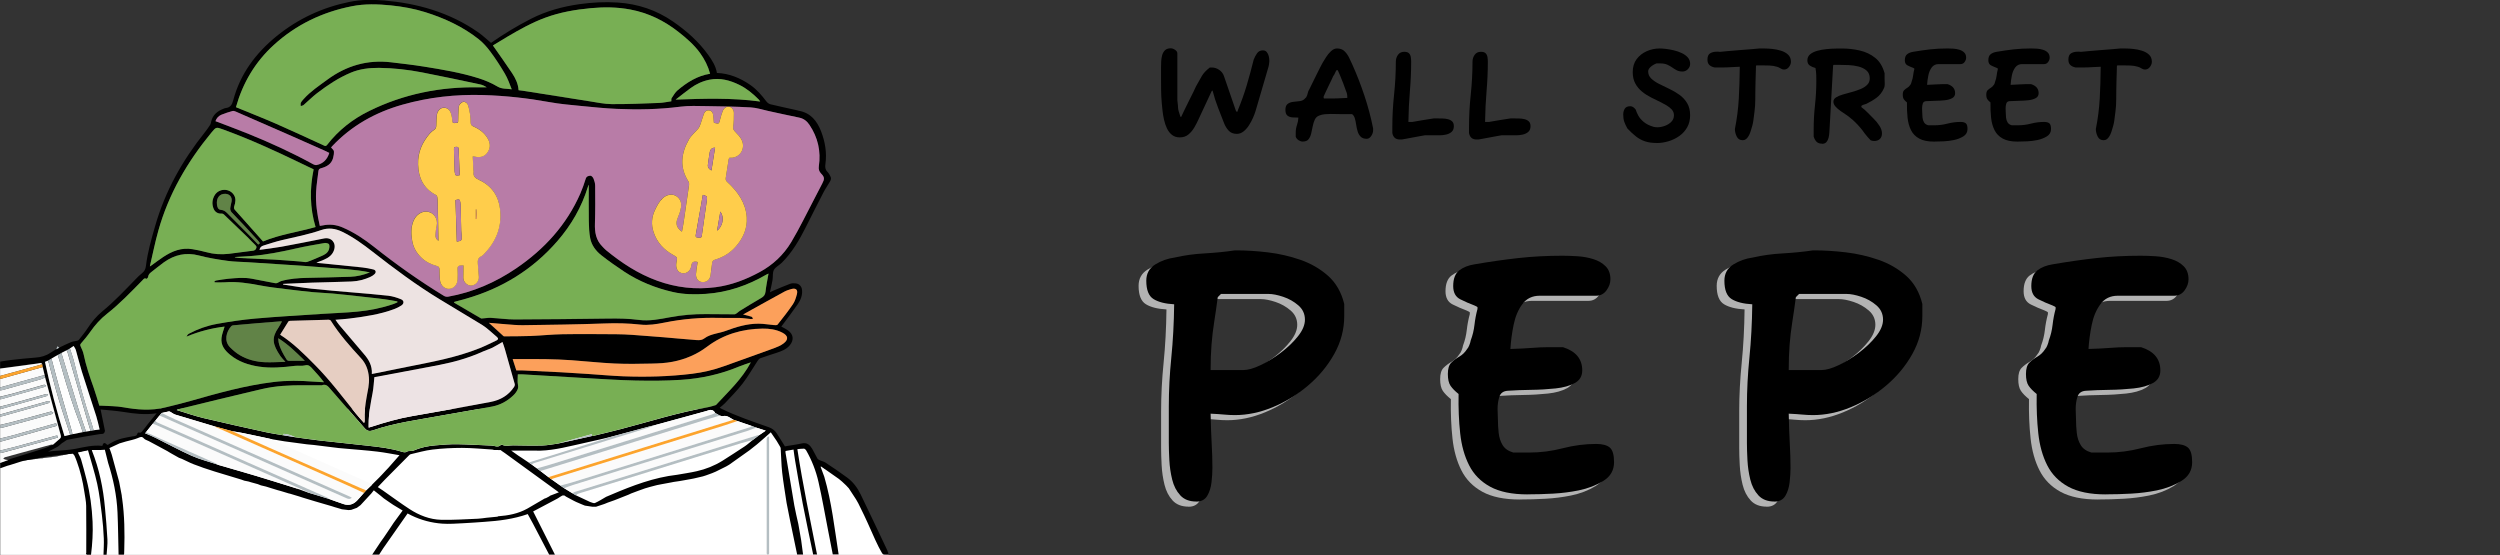 <?xml version="1.0" encoding="UTF-8"?>
<svg id="Layer_2" data-name="Layer 2" xmlns="http://www.w3.org/2000/svg" viewBox="0 0 1000.03 222.03">
  <rect x="0" y="0" width="1000.03" height="222.03" fill="#333333" stroke="none"/>
  <defs>
    <style>
      .cls-1 {
        fill: #ffcd4b;
      }

      .cls-2 {
        fill: #78af54;
      }

      .cls-3 {
        fill: #fca42d;
      }

      .cls-4 {
        fill: #618347;
      }

      .cls-5 {
        fill: none;
      }

      .cls-6 {
        fill: #fbfbfb;
      }

      .cls-7 {
        fill: #e6cec2;
      }

      .cls-8 {
        fill: #b4bec2;
      }

      .cls-9 {
        fill: #fff;
        stroke: #000;
        stroke-width: .06px;
      }

      .cls-10 {
        fill: #b3b3b3;
      }

      .cls-11 {
        fill: #ede3e4;
      }

      .cls-12 {
        fill: #fefefe;
      }

      .cls-13 {
        fill: #ede3e2;
      }

      .cls-14 {
        fill: #fca05b;
      }

      .cls-15 {
        fill: #b87ca7;
      }
    </style>
  </defs>
  <g id="Layer_1-2" data-name="Layer 1">
    <g>
      <rect class="cls-5" x=".03" width="1000" height="222"/>
      <g>
        <g>
          <g>
            <path d="M471.96,54.96c-1.26,0-2.31-.33-3.15-1-.84-.67-1.51-1.53-2.01-2.59-.5-1.06-.89-2.21-1.17-3.46-.28-1.25-.48-2.46-.61-3.65-.13-1.19-.23-2.23-.31-3.12-.15-1.78-.23-3.43-.25-4.94-.02-1.51-.03-3.15-.03-4.94v-4.41c0-.67.02-1.43.06-2.29.04-.85.17-1.68.39-2.48.22-.8.6-1.46,1.14-1.98.54-.52,1.31-.78,2.31-.78.52,0,1.09.2,1.7.61.61.41.92.87.92,1.39v18.74c0,.07.03.32.08.72.06.41.1.84.14,1.28s.06.78.06,1c0,.41.1.95.31,1.62.2.67.38,1.23.53,1.67l.22.45h.17c.37-.78.85-1.77,1.42-2.98.58-1.21,1.18-2.43,1.81-3.68.63-1.25,1.2-2.38,1.7-3.4.5-1.02.85-1.76,1.03-2.2.85-1.56,1.63-2.93,2.31-4.1s1.76-2.31,3.21-3.43h.89c1,0,1.96.32,2.87.95.91.63,1.53,1.43,1.87,2.4l4.74,13.77.22.5h.5s.07-.12.08-.25c.02-.13.03-.21.03-.25,1.41-3.42,2.59-6.73,3.54-9.93.95-3.2,1.89-6.65,2.82-10.37.33-.86.77-1.68,1.31-2.48.54-.8,1.33-1.2,2.37-1.2.67,0,1.19.23,1.56.7.37.47.63,1,.78,1.62.15.61.22,1.16.22,1.64v.5c0,.22-.04.57-.11,1.03-.08.47-.13.77-.17.92l-5.24,17.9c-.22.74-.56,1.63-1,2.65-.45,1.02-.99,2.03-1.62,3.01-.63.99-1.36,1.8-2.17,2.45-.82.65-1.71.98-2.68.98-1.38,0-2.45-.42-3.23-1.25-.78-.84-1.39-1.81-1.84-2.93-.74-1.93-1.54-3.99-2.4-6.16-.86-2.17-1.6-4.49-2.23-6.94h-.17l-.22.22c-.26.52-.63,1.32-1.12,2.4-.48,1.08-1.01,2.22-1.59,3.43-.58,1.21-1.1,2.31-1.56,3.32-.47,1-.79,1.71-.98,2.12-.45,1-1,2.06-1.64,3.18-.65,1.12-1.44,2.06-2.37,2.84-.93.78-2.08,1.17-3.46,1.17Z"/>
            <path d="M521.15,56.64c-.56,0-1.11-.18-1.67-.53-.56-.35-.95-.83-1.17-1.42v-1.73c0-1,.17-1.99.5-2.96.33-.97.52-1.95.56-2.96-.78,0-1.57-.03-2.37-.08-.8-.06-1.47-.3-2.01-.72-.54-.43-.81-1.2-.81-2.31s.29-1.9.87-2.34c.58-.45,1.29-.73,2.15-.84.86-.11,1.69-.2,2.51-.28.82-.07,1.47-.32,1.95-.73l.84-.84c.3-.48.5-1.02.61-1.62.11-.59.33-1.13.67-1.62.22-.48.59-1.23,1.09-2.23s1.03-2.08,1.59-3.23c.56-1.15,1.08-2.19,1.56-3.12.48-.93.82-1.56,1-1.9.37-.63.85-1.4,1.42-2.31.58-.91,1.24-1.72,2.01-2.43.76-.71,1.55-1.06,2.37-1.06,1.23,0,2.22.36,2.98,1.09.76.72,1.38,1.6,1.87,2.62.48,1.02.93,1.98,1.34,2.87,1.78,3.98,3.39,8.12,4.82,12.44,1.43,4.31,2.57,8.63,3.43,12.94v.84c0,.71-.25,1.44-.75,2.2-.5.76-1.11,1.14-1.81,1.14-1.04,0-1.84-.28-2.4-.84-.56-.56-.97-1.26-1.23-2.12-.26-.86-.46-1.75-.59-2.68-.13-.93-.31-1.78-.53-2.54-.22-.76-.6-1.33-1.12-1.7h-4.91c-.56,0-1.15,0-1.78-.03-.63-.02-1.26-.03-1.9-.03-.78,0-1.55.04-2.31.11-.76.07-1.48.24-2.15.5-.86.3-1.47.85-1.84,1.65-.37.8-.65,1.69-.84,2.68-.19.99-.39,1.94-.61,2.87-.22.93-.58,1.7-1.06,2.31s-1.25.92-2.29.92ZM529.62,39.4h1.39c1.26,0,2.44,0,3.54-.03,1.1-.02,2.56-.08,4.38-.2v-.5c0-.41-.05-.81-.14-1.2-.09-.39-.23-.79-.42-1.2-.26-.82-.61-1.79-1.06-2.93-.45-1.13-.87-2.19-1.28-3.18-.41-.98-.71-1.66-.89-2.04-.04-.04-.15-.06-.33-.06h-.17c-.26.37-.47.77-.64,1.2-.17.43-.4.83-.7,1.2-.15.37-.4.92-.75,1.64-.35.72-.73,1.51-1.14,2.34s-.79,1.64-1.14,2.4c-.35.76-.62,1.37-.81,1.81v.28c0,.3.06.45.17.45Z"/>
            <path d="M559.96,55.8c-1.67,0-2.68-.85-3.01-2.57v-2.45c0-4.27.23-8.6.7-12.97.46-4.37.7-8.75.7-13.13,0-1.04.29-1.96.87-2.76.58-.8,1.4-1.2,2.48-1.2.89,0,1.53.2,1.92.61.39.41.63.92.72,1.53.09.61.14,1.24.14,1.87,0,3.83-.17,7.71-.5,11.63-.33,3.92-.54,8.06-.61,12.41h1.62c.41-.07,1-.18,1.78-.31.78-.13,1.61-.27,2.48-.42.87-.15,1.7-.28,2.48-.39.78-.11,1.38-.2,1.79-.28h1.67c.52,0,1.14,0,1.87.03.73.02,1.43.11,2.12.28.69.17,1.25.47,1.7.89.45.43.67,1.07.67,1.92,0,1-.31,1.77-.92,2.29-.61.52-1.36.87-2.23,1.06-.87.19-1.68.28-2.43.28h-6.02c-.41.08-1.03.19-1.87.33-.84.15-1.74.32-2.7.5-.97.19-1.86.35-2.68.5-.82.15-1.43.26-1.84.33h-.89Z"/>
            <path d="M590.63,55.8c-1.67,0-2.68-.85-3.01-2.57v-2.45c0-4.27.23-8.6.7-12.97.46-4.37.7-8.75.7-13.13,0-1.04.29-1.96.87-2.76.58-.8,1.4-1.2,2.48-1.2.89,0,1.53.2,1.92.61.39.41.63.92.72,1.53.09.61.14,1.24.14,1.87,0,3.83-.17,7.71-.5,11.63-.33,3.92-.54,8.06-.61,12.41h1.62c.41-.07,1-.18,1.78-.31.78-.13,1.61-.27,2.48-.42.87-.15,1.7-.28,2.48-.39.78-.11,1.38-.2,1.79-.28h1.67c.52,0,1.14,0,1.87.03.73.02,1.43.11,2.12.28.69.17,1.25.47,1.7.89.45.43.67,1.07.67,1.92,0,1-.31,1.77-.92,2.29-.61.52-1.36.87-2.23,1.06-.87.19-1.68.28-2.43.28h-6.02c-.41.08-1.03.19-1.87.33-.84.15-1.74.32-2.7.5-.97.19-1.86.35-2.68.5-.82.15-1.43.26-1.84.33h-.89Z"/>
          </g>
          <g>
            <path d="M662.59,57.19c-1.71,0-3.22-.21-4.52-.64-1.3-.43-2.5-1.07-3.6-1.92-1.1-.86-2.26-1.93-3.49-3.23-.56-1-.98-1.9-1.25-2.7-.28-.8-.42-1.76-.42-2.87,0-.89.2-1.67.61-2.34.41-.67,1.15-1,2.23-1,.78,0,1.51.47,2.18,1.39.19.67.52,1.45,1,2.34s1.22,1.75,2.2,2.57c.98.82,2.29,1.47,3.93,1.95.45.11.95.17,1.51.17.97,0,1.96-.19,2.98-.56,1.02-.37,1.89-.91,2.59-1.62s1.06-1.58,1.06-2.62c0-.89-.29-1.65-.86-2.29-.58-.63-1.26-1.18-2.06-1.65-.8-.46-1.53-.86-2.2-1.2-1.3-.63-2.62-1.28-3.96-1.95-1.34-.67-2.57-1.46-3.68-2.37-1.12-.91-2.02-2-2.7-3.26-.69-1.26-1.03-2.79-1.03-4.57,0-2.04.52-3.76,1.56-5.16,1.04-1.39,2.39-2.45,4.04-3.18,1.65-.73,3.39-1.09,5.21-1.09.63,0,1.44.06,2.43.17.98.11,2.03.3,3.15.56,1.12.26,2.18.62,3.18,1.09,1,.47,1.82,1.05,2.45,1.76.63.71.95,1.56.95,2.57,0,.82-.31,1.53-.92,2.15s-1.33.92-2.15.92c-.89,0-1.65-.17-2.29-.5-.63-.33-1.24-.71-1.81-1.12-.58-.41-1.24-.78-1.98-1.12-.74-.33-1.65-.5-2.73-.5h-1.62c-.93.37-1.71.85-2.34,1.42-.63.58-.95,1.16-.95,1.76,0,1.12.4,2.06,1.2,2.84.8.78,1.84,1.5,3.12,2.15,1.28.65,2.64,1.31,4.07,1.98,1.43.67,2.79,1.46,4.07,2.37,1.28.91,2.32,2.03,3.12,3.35.8,1.32,1.2,2.95,1.2,4.88,0,1.82-.39,3.42-1.17,4.8-.78,1.38-1.82,2.53-3.12,3.46-1.3.93-2.75,1.64-4.35,2.12-1.6.48-3.22.72-4.85.72Z"/>
            <path d="M697.05,56.08c-1.08,0-1.86-.49-2.34-1.48-.48-.98-.73-1.98-.73-2.98.82-4.13,1.34-8.19,1.56-12.18.22-4,.35-8.24.39-12.74-1.45.04-2.66.09-3.62.17-.97.08-1.93.11-2.9.11h-3.57c-.89-.19-1.59-.52-2.09-1-.5-.48-.75-1.19-.75-2.12,0-1.26.36-2.11,1.09-2.54.72-.43,1.59-.64,2.59-.64h.67c.22,0,.45.02.67.06.71-.07,1.79-.18,3.23-.31,1.45-.13,3.01-.26,4.68-.39,1.67-.13,3.22-.25,4.63-.36,1.41-.11,2.45-.2,3.12-.28h2.23c.82,0,1.81.06,2.98.17,1.17.11,2.33.34,3.49.7,1.15.35,2.11.88,2.87,1.59.76.71,1.14,1.65,1.14,2.84,0,.71-.26,1.4-.78,2.09-.52.69-1.19,1.03-2.01,1.03-.45,0-.91-.16-1.39-.47-.48-.32-.95-.53-1.39-.64-.97-.3-1.97-.46-3.01-.5-1.04-.04-2.05-.06-3.01-.06h-2.17l-.22.17c0,.48-.02,1.26-.06,2.34-.04,1.08-.07,2.3-.11,3.65-.04,1.36-.07,2.7-.08,4.04-.02,1.34-.03,2.49-.03,3.46,0,1.6-.1,3.21-.31,4.82-.2,1.62-.36,2.84-.47,3.65-.08.6-.22,1.31-.45,2.15-.22.84-.47,1.63-.72,2.37-.26.74-.54,1.34-.84,1.78-.26.45-.58.81-.95,1.09s-.82.42-1.34.42Z"/>
            <path d="M728.84,57.47c-.93,0-1.64-.24-2.15-.72s-.9-1.19-1.2-2.12v-3.01c0-3.2.18-6.39.53-9.59.35-3.2.53-6.39.53-9.59,0-.74-.01-1.54-.03-2.4-.02-.85-.12-1.8-.31-2.84-.89-.22-1.65-.56-2.29-1-.63-.45-.95-1.13-.95-2.06,0-1,.37-1.81,1.12-2.43.74-.61,1.69-1.08,2.84-1.39,1.15-.32,2.37-.54,3.65-.67,1.28-.13,2.48-.2,3.6-.22,1.11-.02,1.99-.03,2.62-.03,2.45,0,4.84.27,7.17.81,2.32.54,4.37,1.52,6.13,2.93,1.77,1.41,3.02,3.48,3.76,6.19v2.29c0,.3,0,.61.03.95.02.33.03.65.03.95,0,.26-.02.54-.06.84-.04.3-.11.58-.22.84-.71,1.64-1.7,2.93-2.98,3.88-1.28.95-2.67,1.78-4.15,2.48-.26.07-.65.19-1.17.36s-.78.38-.78.64v.28c.89.67,1.74,1.41,2.54,2.23.8.82,1.59,1.62,2.37,2.4.86.82,1.63,1.76,2.31,2.82.69,1.06,1.03,2.07,1.03,3.04s-.28,1.72-.84,2.26c-.56.54-1.32.81-2.29.81-.45,0-.91-.09-1.39-.28-.48-.52-.92-.99-1.31-1.42-.39-.43-.79-.92-1.2-1.48-.41-.63-.94-1.33-1.59-2.09-.65-.76-1.32-1.49-2.01-2.17-.69-.69-1.31-1.24-1.87-1.65-.37-.37-.94-.81-1.7-1.31-.76-.5-1.54-1.03-2.34-1.59-.8-.56-1.48-1.15-2.04-1.78-.56-.63-.84-1.28-.84-1.95,0-.71.35-1.28,1.06-1.73.71-.45,1.61-.83,2.7-1.14,1.1-.32,2.27-.64,3.51-.98,1.24-.33,2.42-.73,3.51-1.17s2-1.01,2.7-1.7c.71-.69,1.06-1.55,1.06-2.59,0-1.38-.44-2.43-1.31-3.18-.87-.74-1.95-1.27-3.23-1.59-1.28-.32-2.58-.5-3.88-.56-1.3-.06-2.4-.08-3.29-.08h-2.73l-.22.22-1.39,24.93c-.04.52-.08,1.14-.11,1.87s-.14,1.43-.31,2.12c-.17.69-.46,1.26-.86,1.73-.41.46-1,.7-1.78.7Z"/>
            <path d="M773.56,56.64c-2.42,0-4.36-.4-5.83-1.2-1.47-.8-2.57-1.91-3.29-3.35-.72-1.43-1.19-3.09-1.39-4.99-.2-1.9-.29-3.94-.25-6.13-.56-.45-.98-.87-1.25-1.28-.28-.41-.42-1.02-.42-1.84s.18-1.4.53-1.76.77-.67,1.25-.95c.48-.28.89-.68,1.23-1.2.11-.11.22-.31.33-.59.11-.28.19-.53.22-.75.3-.78.49-1.59.59-2.43s.25-1.66.47-2.48v-.28s-.17-.13-.5-.28c-.71-.26-1.43-.58-2.18-.95-.74-.37-1.12-1.06-1.12-2.06,0-1.15.32-1.97.95-2.45.63-.48,1.43-.8,2.4-.95,2.38-.41,4.66-.73,6.83-.98,2.18-.24,4.47-.36,6.89-.36.71,0,1.49.03,2.34.08.86.06,1.67.2,2.45.45.78.24,1.42.61,1.92,1.12.5.5.75,1.18.75,2.04,0,.59-.2,1.17-.61,1.73-.41.56-.95.84-1.62.84h-8.81c-1.15,0-2.05.44-2.71,1.31-.65.87-1.11,1.95-1.37,3.23-.26,1.28-.43,2.54-.5,3.76,1.3-.04,2.42-.09,3.35-.17.93-.07,1.8-.11,2.62-.11h2.23c2.01.63,3.01,1.84,3.01,3.62,0,.89-.39,1.55-1.17,1.98-.78.43-1.78.71-2.98.84-1.21.13-2.48.2-3.82.22-1.34.02-2.55.07-3.62.14-.71.04-1.15.35-1.34.95-.19.6-.28,1.23-.28,1.9,0,.3,0,.6.03.92.02.32.03.59.03.81,0,.59.04,1.25.11,1.98.07.72.28,1.37.61,1.92.33.56.89.95,1.67,1.17h2.51c1.75,0,3.49-.22,5.21-.67s3.47-.67,5.21-.67c.97,0,1.67.19,2.12.56.45.37.67,1.13.67,2.29,0,1.26-.56,2.24-1.67,2.93-1.12.69-2.4,1.18-3.85,1.48-1.3.26-2.62.43-3.96.5-1.34.07-2.68.11-4.02.11Z"/>
            <path d="M806.97,56.64c-2.42,0-4.36-.4-5.83-1.2-1.47-.8-2.57-1.91-3.29-3.35-.72-1.43-1.19-3.09-1.39-4.99-.2-1.9-.29-3.94-.25-6.13-.56-.45-.98-.87-1.25-1.28-.28-.41-.42-1.02-.42-1.84s.18-1.4.53-1.76.77-.67,1.25-.95c.48-.28.89-.68,1.23-1.2.11-.11.22-.31.33-.59.11-.28.19-.53.22-.75.3-.78.49-1.59.59-2.43s.25-1.66.47-2.48v-.28s-.17-.13-.5-.28c-.71-.26-1.43-.58-2.18-.95-.74-.37-1.12-1.06-1.12-2.06,0-1.15.32-1.97.95-2.45.63-.48,1.43-.8,2.4-.95,2.38-.41,4.66-.73,6.83-.98,2.18-.24,4.47-.36,6.89-.36.71,0,1.49.03,2.34.08.86.06,1.67.2,2.45.45.78.24,1.42.61,1.92,1.12.5.5.75,1.18.75,2.04,0,.59-.2,1.17-.61,1.73-.41.56-.95.84-1.62.84h-8.81c-1.15,0-2.05.44-2.71,1.31-.65.87-1.11,1.95-1.37,3.23-.26,1.28-.43,2.54-.5,3.76,1.3-.04,2.42-.09,3.35-.17.93-.07,1.8-.11,2.62-.11h2.23c2.01.63,3.01,1.84,3.01,3.62,0,.89-.39,1.55-1.17,1.98-.78.43-1.78.71-2.98.84-1.21.13-2.48.2-3.82.22-1.34.02-2.55.07-3.62.14-.71.04-1.15.35-1.34.95-.19.6-.28,1.23-.28,1.9,0,.3,0,.6.03.92.02.32.03.59.03.81,0,.59.04,1.25.11,1.98.07.72.28,1.37.61,1.92.33.56.89.95,1.67,1.17h2.51c1.75,0,3.49-.22,5.21-.67s3.47-.67,5.21-.67c.97,0,1.67.19,2.12.56.45.37.67,1.13.67,2.29,0,1.26-.56,2.24-1.67,2.93-1.12.69-2.4,1.18-3.85,1.48-1.3.26-2.62.43-3.96.5-1.34.07-2.68.11-4.02.11Z"/>
            <path d="M841.43,56.08c-1.08,0-1.86-.49-2.34-1.48-.48-.98-.73-1.98-.73-2.98.82-4.13,1.34-8.19,1.56-12.18.22-4,.35-8.24.39-12.74-1.45.04-2.66.09-3.62.17-.97.08-1.93.11-2.9.11h-3.57c-.89-.19-1.59-.52-2.09-1-.5-.48-.75-1.19-.75-2.12,0-1.26.36-2.11,1.09-2.54.72-.43,1.59-.64,2.59-.64h.67c.22,0,.45.02.67.06.71-.07,1.79-.18,3.23-.31,1.45-.13,3.01-.26,4.68-.39,1.67-.13,3.22-.25,4.63-.36,1.41-.11,2.45-.2,3.12-.28h2.23c.82,0,1.81.06,2.98.17,1.17.11,2.33.34,3.49.7,1.15.35,2.11.88,2.87,1.59.76.71,1.14,1.65,1.14,2.84,0,.71-.26,1.4-.78,2.09-.52.69-1.19,1.03-2.01,1.03-.45,0-.91-.16-1.39-.47-.48-.32-.95-.53-1.39-.64-.97-.3-1.97-.46-3.01-.5-1.04-.04-2.05-.06-3.01-.06h-2.17l-.22.17c0,.48-.02,1.26-.06,2.34-.04,1.08-.07,2.3-.11,3.65-.04,1.36-.07,2.7-.08,4.04-.02,1.34-.03,2.49-.03,3.46,0,1.6-.1,3.21-.31,4.82-.2,1.62-.36,2.84-.47,3.65-.08.6-.22,1.31-.45,2.15-.22.84-.47,1.63-.72,2.37-.26.74-.54,1.34-.84,1.78-.26.45-.58.81-.95,1.09s-.82.42-1.34.42Z"/>
          </g>
        </g>
        <g>
          <g>
            <path class="cls-10" d="M475.46,202.67c-2.77,0-4.91-.83-6.43-2.5-1.53-1.67-2.6-3.76-3.22-6.29-.62-2.52-1-5.12-1.14-7.79-.14-2.67-.21-4.95-.21-6.86v-14.72c0-6.29.33-12.77,1-19.44.67-6.67,1.05-13.77,1.14-21.3-3.53-.19-6.27-.88-8.22-2.07-1.95-1.19-2.93-3.64-2.93-7.36,0-2.86,1.19-5.02,3.57-6.5,2.38-1.48,5-2.4,7.86-2.79,3.72-.86,7.69-1.41,11.93-1.64,4.24-.24,8.27-.64,12.08-1.21h.57c3.91,0,8.1.26,12.58.79,4.48.53,8.84,1.53,13.08,3,4.24,1.48,7.93,3.62,11.08,6.43,3.14,2.81,5.29,6.55,6.43,11.22v4.86c0,5.34-1.34,10.39-4,15.15-2.67,4.77-6.17,8.98-10.5,12.65-4.34,3.67-9.05,6.55-14.15,8.65-5.1,2.1-10.12,3.14-15.08,3.14-1.43,0-2.86-.07-4.29-.21-1.43-.14-3.24-.26-5.43-.36.09,4.67.24,8.67.43,12.01.19,3.34.29,6.57.29,9.72,0,1.72-.12,3.62-.36,5.72-.24,2.1-.81,3.91-1.72,5.43-.91,1.52-2.36,2.29-4.36,2.29ZM481.17,150.08h13.15c1.81,0,4.07-.64,6.79-1.93,2.72-1.29,5.43-2.95,8.15-5,2.72-2.05,5-4.24,6.86-6.57,1.86-2.33,2.79-4.55,2.79-6.65,0-2.29-.88-4.19-2.64-5.72-1.76-1.52-3.79-2.67-6.07-3.43-2.29-.76-4.24-1.14-5.86-1.14h-19.01l-1.29,1.29c-.48,3.62-.95,6.93-1.43,9.93-.48,3-.83,6.03-1.07,9.08-.24,3.05-.36,6.43-.36,10.15Z"/>
            <path class="cls-10" d="M607.95,199.81c-6.19,0-11.17-1.02-14.94-3.07-3.76-2.05-6.57-4.91-8.43-8.58-1.86-3.67-3.05-7.93-3.57-12.79-.53-4.86-.74-10.1-.64-15.72-1.43-1.14-2.5-2.24-3.22-3.29-.71-1.05-1.07-2.62-1.07-4.72s.45-3.6,1.36-4.5c.9-.91,1.98-1.72,3.22-2.43,1.24-.71,2.29-1.74,3.14-3.07.29-.29.57-.79.86-1.5.29-.71.48-1.36.57-1.93.76-2,1.26-4.07,1.5-6.22.24-2.14.64-4.26,1.21-6.36v-.71c0-.09-.43-.33-1.29-.71-1.81-.67-3.67-1.48-5.57-2.43-1.91-.95-2.86-2.72-2.86-5.29,0-2.95.81-5.05,2.43-6.29,1.62-1.24,3.67-2.05,6.15-2.43,6.1-1.05,11.93-1.88,17.51-2.5,5.57-.62,11.46-.93,17.65-.93,1.81,0,3.81.07,6,.21,2.19.14,4.29.52,6.29,1.14,2,.62,3.64,1.57,4.93,2.86,1.29,1.29,1.93,3.03,1.93,5.22,0,1.52-.53,3-1.57,4.43-1.05,1.43-2.43,2.14-4.14,2.14h-22.58c-2.95,0-5.27,1.12-6.93,3.36-1.67,2.24-2.84,5-3.5,8.29-.67,3.29-1.1,6.5-1.29,9.65,3.33-.09,6.19-.24,8.58-.43,2.38-.19,4.62-.29,6.72-.29h5.72c5.15,1.62,7.72,4.72,7.72,9.29,0,2.29-1,3.98-3,5.07-2,1.1-4.55,1.81-7.65,2.14-3.1.33-6.36.53-9.79.57-3.43.05-6.53.17-9.29.36-1.81.1-2.95.91-3.43,2.43-.48,1.52-.71,3.14-.71,4.86,0,.76.02,1.55.07,2.36.05.81.07,1.5.07,2.07,0,1.53.09,3.22.29,5.07.19,1.86.71,3.5,1.57,4.93.86,1.43,2.29,2.43,4.29,3h6.43c4.48,0,8.93-.57,13.36-1.72,4.43-1.14,8.88-1.72,13.36-1.72,2.48,0,4.29.48,5.43,1.43,1.14.95,1.72,2.91,1.72,5.86,0,3.24-1.43,5.74-4.29,7.5-2.86,1.76-6.15,3.03-9.86,3.79-3.34.67-6.72,1.1-10.15,1.29-3.43.19-6.86.29-10.29.29Z"/>
            <path class="cls-10" d="M706.71,202.67c-2.77,0-4.91-.83-6.43-2.5-1.53-1.67-2.6-3.76-3.22-6.29-.62-2.52-1-5.12-1.14-7.79-.14-2.67-.21-4.95-.21-6.86v-14.72c0-6.29.33-12.77,1-19.44.67-6.67,1.05-13.77,1.14-21.3-3.53-.19-6.27-.88-8.22-2.07-1.95-1.19-2.93-3.64-2.93-7.36,0-2.86,1.19-5.02,3.57-6.5,2.38-1.48,5-2.4,7.86-2.79,3.72-.86,7.69-1.41,11.93-1.64,4.24-.24,8.27-.64,12.08-1.21h.57c3.91,0,8.1.26,12.58.79,4.48.53,8.84,1.53,13.08,3,4.24,1.48,7.93,3.62,11.08,6.43,3.14,2.81,5.29,6.55,6.43,11.22v4.86c0,5.34-1.34,10.39-4,15.15-2.67,4.77-6.17,8.98-10.5,12.65-4.34,3.67-9.05,6.55-14.15,8.65-5.1,2.1-10.12,3.14-15.08,3.14-1.43,0-2.86-.07-4.29-.21-1.43-.14-3.24-.26-5.43-.36.09,4.67.24,8.67.43,12.01.19,3.34.29,6.57.29,9.72,0,1.72-.12,3.62-.36,5.72-.24,2.1-.81,3.91-1.72,5.43-.91,1.52-2.36,2.29-4.36,2.29ZM712.43,150.08h13.15c1.81,0,4.07-.64,6.79-1.93,2.72-1.29,5.43-2.95,8.15-5,2.72-2.05,5-4.24,6.86-6.57,1.86-2.33,2.79-4.55,2.79-6.65,0-2.29-.88-4.19-2.64-5.72-1.76-1.52-3.79-2.67-6.07-3.43-2.29-.76-4.24-1.14-5.86-1.14h-19.01l-1.29,1.29c-.48,3.62-.95,6.93-1.43,9.93-.48,3-.83,6.03-1.07,9.08-.24,3.05-.36,6.43-.36,10.15Z"/>
            <path class="cls-10" d="M839.2,199.81c-6.19,0-11.17-1.02-14.94-3.07-3.76-2.05-6.57-4.91-8.43-8.58-1.86-3.67-3.05-7.93-3.57-12.79-.53-4.86-.74-10.1-.64-15.72-1.43-1.14-2.5-2.24-3.22-3.29-.71-1.05-1.07-2.62-1.07-4.72s.45-3.6,1.36-4.5c.9-.91,1.98-1.72,3.22-2.43,1.24-.71,2.29-1.74,3.14-3.07.29-.29.57-.79.86-1.5.29-.71.48-1.36.57-1.93.76-2,1.26-4.07,1.5-6.22.24-2.14.64-4.26,1.21-6.36v-.71c0-.09-.43-.33-1.29-.71-1.81-.67-3.67-1.48-5.57-2.43-1.91-.95-2.86-2.72-2.86-5.29,0-2.95.81-5.05,2.43-6.29,1.62-1.24,3.67-2.05,6.15-2.43,6.1-1.05,11.93-1.88,17.51-2.5,5.57-.62,11.46-.93,17.65-.93,1.81,0,3.81.07,6,.21,2.19.14,4.29.52,6.29,1.14,2,.62,3.64,1.57,4.93,2.86,1.29,1.29,1.93,3.03,1.93,5.22,0,1.52-.53,3-1.57,4.43-1.05,1.43-2.43,2.14-4.14,2.14h-22.58c-2.95,0-5.27,1.12-6.93,3.36-1.67,2.24-2.84,5-3.5,8.29-.67,3.29-1.1,6.5-1.29,9.65,3.33-.09,6.19-.24,8.58-.43,2.38-.19,4.62-.29,6.72-.29h5.72c5.15,1.62,7.72,4.72,7.72,9.29,0,2.29-1,3.98-3,5.07-2,1.1-4.55,1.81-7.65,2.14-3.1.33-6.36.53-9.79.57-3.43.05-6.53.17-9.29.36-1.81.1-2.95.91-3.43,2.43-.48,1.52-.71,3.14-.71,4.86,0,.76.02,1.55.07,2.36.05.81.07,1.5.07,2.07,0,1.53.09,3.22.29,5.07.19,1.86.71,3.5,1.57,4.93.86,1.43,2.29,2.43,4.29,3h6.43c4.48,0,8.93-.57,13.36-1.72,4.43-1.14,8.88-1.72,13.36-1.72,2.48,0,4.29.48,5.43,1.43,1.14.95,1.72,2.91,1.72,5.86,0,3.24-1.43,5.74-4.29,7.5-2.86,1.76-6.15,3.03-9.86,3.79-3.34.67-6.72,1.1-10.15,1.29-3.43.19-6.86.29-10.29.29Z"/>
          </g>
          <g>
            <path d="M478.54,200.62c-2.77,0-4.91-.83-6.43-2.5-1.53-1.67-2.6-3.76-3.22-6.29-.62-2.52-1-5.12-1.14-7.79-.14-2.67-.21-4.95-.21-6.86v-14.72c0-6.29.33-12.77,1-19.44.67-6.67,1.05-13.77,1.14-21.3-3.53-.19-6.27-.88-8.22-2.07-1.95-1.19-2.93-3.64-2.93-7.36,0-2.86,1.19-5.02,3.57-6.5,2.38-1.48,5-2.4,7.86-2.79,3.72-.86,7.69-1.41,11.93-1.64,4.24-.24,8.27-.64,12.08-1.21h.57c3.91,0,8.1.26,12.58.79,4.48.53,8.84,1.53,13.08,3,4.24,1.48,7.93,3.62,11.08,6.43,3.14,2.81,5.29,6.55,6.43,11.22v4.86c0,5.34-1.34,10.39-4,15.15-2.67,4.77-6.17,8.98-10.5,12.65-4.34,3.67-9.05,6.55-14.15,8.65-5.1,2.1-10.12,3.14-15.08,3.14-1.43,0-2.86-.07-4.29-.21-1.43-.14-3.24-.26-5.43-.36.09,4.67.24,8.67.43,12.01.19,3.34.29,6.57.29,9.72,0,1.72-.12,3.62-.36,5.72-.24,2.1-.81,3.91-1.72,5.43-.91,1.52-2.36,2.29-4.36,2.29ZM484.25,148.02h13.15c1.81,0,4.07-.64,6.79-1.93,2.72-1.29,5.43-2.95,8.15-5,2.72-2.05,5-4.24,6.86-6.57,1.86-2.33,2.79-4.55,2.79-6.65,0-2.29-.88-4.19-2.64-5.72-1.76-1.52-3.79-2.67-6.07-3.43-2.29-.76-4.24-1.14-5.86-1.14h-19.01l-1.29,1.29c-.48,3.62-.95,6.93-1.43,9.93-.48,3-.83,6.03-1.07,9.08-.24,3.05-.36,6.43-.36,10.15Z"/>
            <path d="M611.03,197.76c-6.19,0-11.17-1.02-14.94-3.07-3.76-2.05-6.57-4.91-8.43-8.58-1.86-3.67-3.05-7.93-3.57-12.79-.53-4.86-.74-10.1-.64-15.72-1.43-1.14-2.5-2.24-3.22-3.29-.71-1.05-1.07-2.62-1.07-4.72s.45-3.6,1.36-4.5c.9-.91,1.98-1.72,3.22-2.43,1.24-.71,2.29-1.74,3.14-3.07.29-.29.57-.79.86-1.5.29-.71.48-1.36.57-1.93.76-2,1.26-4.07,1.5-6.22.24-2.14.64-4.26,1.21-6.36v-.71c0-.09-.43-.33-1.29-.71-1.81-.67-3.67-1.48-5.57-2.43-1.91-.95-2.86-2.72-2.86-5.29,0-2.95.81-5.05,2.43-6.29,1.62-1.24,3.67-2.05,6.15-2.43,6.1-1.05,11.93-1.88,17.51-2.5,5.57-.62,11.46-.93,17.65-.93,1.81,0,3.81.07,6,.21,2.19.14,4.29.52,6.29,1.14,2,.62,3.64,1.57,4.93,2.86,1.29,1.29,1.93,3.03,1.93,5.22,0,1.52-.53,3-1.57,4.43-1.05,1.43-2.43,2.14-4.14,2.14h-22.58c-2.95,0-5.27,1.12-6.93,3.36-1.67,2.24-2.84,5-3.5,8.29-.67,3.29-1.1,6.5-1.29,9.65,3.33-.09,6.19-.24,8.58-.43,2.38-.19,4.62-.29,6.72-.29h5.72c5.15,1.62,7.72,4.72,7.72,9.29,0,2.29-1,3.98-3,5.07-2,1.1-4.55,1.81-7.65,2.14-3.1.33-6.36.53-9.79.57-3.43.05-6.53.17-9.29.36-1.81.1-2.95.91-3.43,2.43-.48,1.52-.71,3.14-.71,4.86,0,.76.02,1.55.07,2.36.05.81.07,1.5.07,2.07,0,1.53.09,3.22.29,5.07.19,1.86.71,3.5,1.57,4.93.86,1.43,2.29,2.43,4.29,3h6.43c4.48,0,8.93-.57,13.36-1.72,4.43-1.14,8.88-1.72,13.36-1.72,2.48,0,4.29.48,5.43,1.43,1.14.95,1.72,2.91,1.72,5.86,0,3.24-1.43,5.74-4.29,7.5-2.86,1.76-6.15,3.03-9.86,3.79-3.34.67-6.72,1.1-10.15,1.29-3.43.19-6.86.29-10.29.29Z"/>
            <path d="M709.79,200.62c-2.77,0-4.91-.83-6.43-2.5-1.53-1.67-2.6-3.76-3.22-6.29-.62-2.52-1-5.12-1.14-7.79-.14-2.67-.21-4.95-.21-6.86v-14.72c0-6.29.33-12.77,1-19.44.67-6.67,1.05-13.77,1.14-21.3-3.53-.19-6.27-.88-8.22-2.07-1.95-1.19-2.93-3.64-2.93-7.36,0-2.86,1.19-5.02,3.57-6.5,2.38-1.48,5-2.4,7.86-2.79,3.72-.86,7.69-1.41,11.93-1.64,4.24-.24,8.27-.64,12.08-1.21h.57c3.91,0,8.1.26,12.58.79,4.48.53,8.84,1.53,13.08,3,4.24,1.48,7.93,3.62,11.08,6.43,3.14,2.81,5.29,6.55,6.43,11.22v4.86c0,5.34-1.34,10.39-4,15.15-2.67,4.77-6.17,8.98-10.5,12.65-4.34,3.67-9.05,6.55-14.15,8.65-5.1,2.1-10.12,3.14-15.08,3.14-1.43,0-2.86-.07-4.29-.21-1.43-.14-3.24-.26-5.43-.36.09,4.67.24,8.67.43,12.01.19,3.34.29,6.57.29,9.72,0,1.72-.12,3.62-.36,5.72-.24,2.1-.81,3.91-1.72,5.43-.91,1.52-2.36,2.29-4.36,2.29ZM715.5,148.02h13.15c1.81,0,4.07-.64,6.79-1.93s5.43-2.95,8.15-5c2.72-2.05,5-4.24,6.86-6.57,1.86-2.33,2.79-4.55,2.79-6.65,0-2.29-.88-4.19-2.64-5.72-1.76-1.52-3.79-2.67-6.07-3.43-2.29-.76-4.24-1.14-5.86-1.14h-19.01l-1.29,1.29c-.48,3.62-.95,6.93-1.43,9.93-.48,3-.83,6.03-1.07,9.08-.24,3.05-.36,6.43-.36,10.15Z"/>
            <path d="M842.28,197.76c-6.19,0-11.17-1.02-14.94-3.07-3.76-2.05-6.57-4.91-8.43-8.58-1.86-3.67-3.05-7.93-3.57-12.79-.53-4.86-.74-10.1-.64-15.72-1.43-1.14-2.5-2.24-3.22-3.29-.71-1.05-1.07-2.62-1.07-4.72s.45-3.6,1.36-4.5c.9-.91,1.98-1.72,3.22-2.43,1.24-.71,2.29-1.74,3.14-3.07.29-.29.57-.79.86-1.5.29-.71.48-1.36.57-1.93.76-2,1.26-4.07,1.5-6.22.24-2.14.64-4.26,1.21-6.36v-.71c0-.09-.43-.33-1.29-.71-1.81-.67-3.67-1.48-5.57-2.43-1.91-.95-2.86-2.72-2.86-5.29,0-2.95.81-5.05,2.43-6.29,1.62-1.24,3.67-2.05,6.15-2.43,6.1-1.05,11.93-1.88,17.51-2.5,5.57-.62,11.46-.93,17.65-.93,1.81,0,3.81.07,6,.21,2.19.14,4.29.52,6.29,1.14,2,.62,3.64,1.57,4.93,2.86,1.29,1.29,1.93,3.03,1.93,5.22,0,1.52-.53,3-1.57,4.43-1.05,1.43-2.43,2.14-4.14,2.14h-22.58c-2.95,0-5.27,1.12-6.93,3.36-1.67,2.24-2.84,5-3.5,8.29-.67,3.29-1.1,6.5-1.29,9.65,3.33-.09,6.19-.24,8.58-.43,2.38-.19,4.62-.29,6.72-.29h5.72c5.15,1.62,7.72,4.72,7.72,9.29,0,2.29-1,3.98-3,5.07-2,1.1-4.55,1.81-7.65,2.14-3.1.33-6.36.53-9.79.57-3.43.05-6.53.17-9.29.36-1.81.1-2.95.91-3.43,2.43-.48,1.52-.71,3.14-.71,4.86,0,.76.02,1.55.07,2.36.05.81.07,1.5.07,2.07,0,1.53.09,3.22.29,5.07.19,1.86.71,3.5,1.57,4.93.86,1.43,2.29,2.43,4.29,3h6.43c4.48,0,8.93-.57,13.36-1.72,4.43-1.14,8.88-1.72,13.36-1.72,2.48,0,4.29.48,5.43,1.43,1.14.95,1.72,2.91,1.72,5.86,0,3.24-1.43,5.74-4.29,7.5-2.86,1.76-6.15,3.03-9.86,3.79-3.34.67-6.72,1.1-10.15,1.29-3.43.19-6.86.29-10.29.29Z"/>
          </g>
        </g>
      </g>
      <g>
        <path class="cls-9" d="M.03,222v-36.74l22.48-2.68,18.29-3.83,17.15-5.36,6.1-9.95h221.75l22.48,8.42,5.33,6.89h8.38l2.67,3.83,4.95,4.59,11.05,5.74,5.72,10.72,9.15,18.37H.03Z"/>
        <path d="M115.79,197.46c-1.2-.36-2.41-.73-3.61-1.09-.38-.1-.77-.21-1.16-.31-.97-.3-1.94-.59-2.9-.89-.58-.18-1.15-.36-1.73-.54-.68-.16-1.36-.32-2.03-.48-.4-.16-.81-.32-1.21-.48-.92-.25-1.84-.51-2.76-.76-.32-.1-.65-.2-.97-.3-.57-.11-1.13-.23-1.71-.34-.41-.15-.82-.3-1.24-.45-3.19-.96-6.38-1.93-9.56-2.89-.43-.13-.85-.26-1.27-.39-1.45-.48-2.9-.94-4.34-1.42-.33-.12-.65-.25-.98-.37-.91-.33-1.82-.66-2.73-.99-.43-.18-.88-.36-1.31-.54-1.17-.55-2.33-1.09-3.5-1.65-.4-.15-.79-.3-1.19-.45l-3.4-1.91c-.42-.26-.85-.51-1.27-.77-.82-.44-1.65-.89-2.47-1.33-.27-.15-.53-.29-.8-.44-1.39-.75-2.78-1.5-4.18-2.24-.64-.34-1.46-.51-1.89-1.02-.85-.99-1.47-.57-2.42-.18-1.53.64-3.21.93-4.82,1.38-.5.14-.98.3-1.47.44-.35.1-.7.21-1.05.31-1.35.63-2.7,1.26-4.06,1.88.38,1.04.72,1.84.95,2.66,1,3.59,1.97,7.18,2.94,10.78.34,1.81.69,3.62,1.04,5.44.02.27.05.54.08.81.03.15.05.3.08.45.98,6.9,1.06,13.83.85,20.78-.02.48-.03.97-.05,1.45,0,.06-.05.12-.11.26h-2.11c-.14-5.65-.18-11.3-.43-16.94-.31-6.76-1.68-13.33-3.75-19.77-.43-1.75-.87-3.49-1.31-5.26-.71.05-1.21.08-1.72.11h-3.44c-.02.13-.04.17-.02.2,2.93,7.36,4.52,15.04,5.23,22.92.38,4.21.77,8.42.98,12.65.1,2.03-.21,4.07-.33,6.12h-1.24c.05-2.19.22-4.38.12-6.56-.14-3.12-.37-6.24-.76-9.33-.51-4.16-.98-8.35-1.87-12.44-.98-4.49-2.42-8.88-3.69-13.46-1.33.3-2.66.59-4.05.9.49,1.05,1.01,1.89,1.29,2.81.78,2.66,1.49,5.33,2.17,8.01,1.41,5.54,2.16,11.16,2.42,16.86.2,4.42-.08,8.82-.62,13.21-.53,0-1.07.05-1.61,0-.15,0-.29-.24-.43-.37.05-.13.13-.25.13-.38,0-6.27.06-12.55-.03-18.82-.03-1.88-.48-3.77-.74-5.65-.62-4.17-1.59-8.23-3.04-12.19-.28-.73-.54-1.46-.87-2.17-.15-.31-.46-.56-.69-.84-.82.08-1.64.15-2.45.23-.28.04-.57.08-.85.12-.97.08-1.93.18-2.9.26-.28.05-.56.09-.85.13-.69.08-1.38.17-2.07.25-.28.02-.57.03-.85.05-3.25.6-6.49,1.22-9.75,1.82-.35.1-.69.2-1.04.3-1.45.46-2.9.92-4.35,1.38-.35.1-.7.2-1.05.29-.9.32-1.8.64-2.7.96-.07,0-.14,0-.21-.02v-2.09c1.07-.38,2.13-.77,3.2-1.16.25-.1.5-.21.75-.31.11-.07.22-.13.33-.2h.08c.07-.01.13-.03.2-.05,4.39-1.36,8.79-2.7,13.16-4.11,1.2-.38,2.32-.98,3.48-1.49.92-.8,1.84-1.61,2.77-2.4.49-.41.46-.87.31-1.45-2.09-7.68-4.16-15.36-6.23-23.05-.07-.29-.14-.57-.21-.87-.27-1.1-.53-2.2-.8-3.3-.05-.37-.11-.76-.17-1.13-.16-.18-.32-.51-.47-.5-.48,0-.95.15-1.43.21-4.98.67-9.97,1.35-14.95,2.02v-2.71c1.37-.21,2.74-.48,4.12-.63,3.33-.37,6.66-.74,10.01-.98,2.16-.15,4.14-.69,5.94-1.91.77-.52,1.58-.98,2.38-1.47.41-.21.82-.44,1.23-.65,1.56-.74,3.1-1.52,4.69-2.17.73-.31,1.58-.34,2.36-.53.27-.07.59-.18.75-.39,1.17-1.5,2.4-2.96,3.44-4.55,1.66-2.56,3.57-4.88,5.91-6.81,4.85-3.96,9.11-8.53,13.46-13,.75-.77,1.51-1.55,2.36-2.2,1.03-.78,1.5-1.7,1.66-3.02.64-5.41,2.16-10.63,3.65-15.85,3.99-13.99,10.93-26.37,19.97-37.65.75-.94,1.44-1.95,2.1-2.97.21-.32.26-.76.34-1.15.63-2.8,2.56-4.32,5.08-5.27.23-.08.46-.2.69-.22,1.89-.18,2.61-1.32,3.07-3.1,2.8-10.57,9-18.86,17.36-25.67,8.62-7.01,18.4-11.52,29.23-13.72,4.56-.93,9.2-.94,13.85-.54,6.55.57,12.97,1.71,19.25,3.73,6.56,2.11,12.71,5.06,18.35,9.02,1.78,1.25,3.36,2.76,5.08,4.2,5.03-3.5,10.43-6.81,16.09-9.68,6.1-3.09,12.58-4.86,19.32-5.81,5.09-.71,10.18-.99,15.32-.64,8.05.54,15.43,3,22.07,7.59,5.36,3.7,10.23,7.98,14.05,13.3,1.57,2.17,3.06,4.47,3.52,7.27,4.95.19,9.33,2.02,13.36,4.81,2.57,1.78,4.56,4.11,6.43,6.59.38.51,1,.98,1.6,1.13,3.45.83,6.93,1.57,10.4,2.34.3.07.59.18.9.24,4.76.83,7.37,4.05,9,8.31,1.61,4.22,2.34,8.56,1.7,13.07-.16,1.15-.1,2.14.79,3.05.6.62,1.08,1.44,1.39,2.26.16.43-.05,1.1-.3,1.55-.81,1.45-1.81,2.81-2.57,4.28-2.42,4.67-4.79,9.37-7.15,14.07-2.6,5.17-5.49,10.14-9.62,14.24-1.01,1-2.49,1.67-3.13,2.83-.61,1.13-.33,2.7-.56,4.07-.26,1.57-.65,3.12-1.03,4.88.51-.25.86-.43,1.21-.57,2.29-.96,4.56-1.95,6.89-2.82.68-.25,1.51-.24,2.25-.15,1.41.16,2.35,1.22,2.49,2.65.21,2.13-.57,4-1.71,5.66-1.97,2.85-4.09,5.59-6.14,8.37-.14.19-.29.37-.45.58.88.5,1.79.93,2.6,1.49,2.26,1.55,2.56,3.87.81,5.99-1.37,1.65-3.28,2.37-5.23,3.01-2.2.72-4.41,1.41-6.58,2.2-.44.16-.82.65-1.1,1.08-1.98,2.99-3.76,6.15-5.94,8.98-2.16,2.82-4.71,5.34-7.13,7.95-.59.64-1.34,1.15-2.09,1.78.24.14.53.31.81.45,6.06,2.96,12.43,5.08,18.76,7.31,1.39.49,2.46,1.26,3.24,2.44,1.15,1.75,2.23,3.55,3.29,5.23,2.24-.38,4.54-.65,6.79-1.16,2.07-.46,3.2.62,4.12,2.15.75,1.25,1.33,2.59,2.06,3.84.18.32.6.57.96.73.75.34,1.62.5,2.29.95,2.94,1.95,5.88,3.9,8.71,6.01,2.34,1.74,4.09,4.07,5.36,6.69,3.61,7.46,7.14,14.95,10.69,22.44.24.5.37,1.04.59,1.68-.72,0-1.34.05-1.94-.02-.28-.04-.6-.3-.75-.55-.5-.83-.94-1.7-1.4-2.56-.44-.92-.89-1.84-1.33-2.76-1.05-2.34-2.1-4.69-3.15-7.04-.44-.95-.88-1.9-1.32-2.84-.77-1.58-1.55-3.17-2.32-4.75-.3-.54-.61-1.06-.91-1.6-.96-1.47-1.92-2.94-2.88-4.41-.37-.39-.73-.79-1.1-1.18l-1.62-1.52c-.42-.35-.84-.7-1.26-1.05-1.79-1.26-3.58-2.52-5.37-3.77-.59-.41-1.18-.81-1.77-1.22-.05.05-.1.11-.16.16.5,1.33.98,2.67,1.48,4,2.95,10.11,4.07,20.56,5.72,31.02h-2.34c-.64-3.3-1.29-6.6-1.93-9.9-1.24-6.36-2.34-12.75-3.78-19.07-1.01-4.43-2.67-8.7-4.94-12.66-.18-.31-.58-.66-.89-.67-.85-.02-1.7.12-2.62.2,2.15,14.22,5.12,28.16,7.87,42.14-.53,0-1.06-.02-1.59-.02-.02-.14-.02-.28-.05-.41-1.37-6.61-2.79-13.21-4.07-19.83-1.1-5.7-2.05-11.44-3.04-17.16-.26-1.49-.44-2.99-.66-4.56-1.14.21-2.17.39-3.21.57,0,.3-.02.48,0,.64,1.17,7.04,2.32,14.1,3.53,21.14.44,2.48,1.06,4.93,1.6,7.39.38,2.17.76,4.36,1.14,6.53.25,1.91.5,3.8.76,5.71h-2.37c-.98-4.69-1.94-9.33-2.9-13.96-.44-2.23-.88-4.45-1.32-6.67-.6-4.08-1.31-8.15-1.77-12.24-.36-3.19-.37-6.42-.6-9.63-.03-.44-.4-.85-.61-1.28-.33-.55-.65-1.11-.99-1.66-.77-1.12-1.54-2.24-2.35-3.44-1.55,1.35-2.94,2.59-4.34,3.81-.41.35-.83.7-1.24,1.06-.58.46-1.16.91-1.74,1.37-.39.31-.78.62-1.17.93-2.71,1.93-5.43,3.85-8.14,5.78-.4.23-.8.47-1.2.7-1.39.69-2.77,1.38-4.17,2.07-.49.21-.98.41-1.47.62-.81.3-1.64.59-2.45.89-.42.13-.84.27-1.26.4-1.2.28-2.39.56-3.6.84-.38.08-.76.15-1.15.22-1.06.19-2.11.37-3.17.57-.48.08-.96.17-1.44.25-.78.12-1.55.23-2.32.34-.33.07-.66.13-1,.2-.9.17-1.8.33-2.7.5-.35.06-.69.13-1.04.19-.63.12-1.27.25-1.9.37-.33.08-.67.18-1.01.26-1.27.35-2.57.64-3.82,1.06-1.87.63-3.7,1.36-5.56,2.04-.34.15-.68.31-1.01.47l-4.44,1.76c-.41.16-.81.31-1.23.48-.88.31-1.75.61-2.63.93-.44.18-.88.36-1.32.54-1.14.38-2.27.75-3.41,1.13h-1.37c-1.02-.15-2.03-.31-3.06-.46-.43-.18-.85-.34-1.28-.52-.74-.31-1.49-.63-2.22-.95-.37-.18-.72-.37-1.09-.54-.96-.51-1.92-1.03-2.89-1.55-.24-.17-.5-.33-.74-.5-.3.02-.64-.05-.88.08-.58.29-1.1.68-1.65,1.03-.15.08-.31.17-.46.26-3.19,1.69-6.39,3.38-9.48,5.02,2.87,5.7,5.74,11.39,8.7,17.27h-2.3c-2.17-4.15-4.33-8.31-6.51-12.45-.67-1.28-1.39-2.53-2.06-3.76-5.71,2.01-11.52,2.71-17.39,3.11-2.76.18-5.51.42-8.28.54-2.83.13-5.68.38-8.5.18-4.28-.31-8.44-1.39-12.34-3.28-.52-.25-1.02-.52-1.55-.8-3.28,4.68-6.5,9.28-9.72,13.89-.56.86-1.11,1.72-1.67,2.58h-2.77c1.19-1.78,2.32-3.48,3.44-5.18.4-.56.81-1.12,1.21-1.68.87-1.29,1.73-2.56,2.6-3.85.44-.67.89-1.33,1.33-2.01,1.2-1.63,2.39-3.27,3.6-4.92-1.29-.77-2.52-1.52-3.76-2.27l-1.19-.8c-.85-.6-1.71-1.19-2.57-1.78-.46-.38-.91-.76-1.37-1.14-.81-.64-1.62-1.28-2.64-2.09-.32.4-.66.83-1,1.26-.41.44-.82.88-1.23,1.32-1.03,1.12-2.07,2.24-3.09,3.35-.49.36-.97.71-1.46,1.07-.76.28-1.52.54-2.28.82-.36.02-.72.05-1.07.08-.89-.11-1.78-.21-2.67-.32-.32-.1-.63-.2-.95-.3l-1.96-.57c-.35-.12-.7-.22-1.05-.34-2.14-.62-4.28-1.24-6.42-1.87-.39-.11-.78-.24-1.17-.35-1.33-.4-2.64-.8-3.97-1.2-.51-.17-1.02-.34-1.53-.5-.81-.25-1.62-.49-2.43-.73-.49-.15-.97-.29-1.46-.44v.03ZM236.67,174.42h.01c.31-.04.62-.05.91-.11,3.52-.86,7.06-1.7,10.57-2.61,11.59-3.02,23.02-6.71,34.86-8.75,1.25-.21,2.46-.65,3.39-.91,5.01-5.45,10.39-10.34,13.94-17.07-1.7.6-3.22,1.04-4.66,1.65-7.45,3.12-15.25,4.82-23.26,5.34-6.03.39-12.1.41-18.14.28-6.81-.15-13.61-.62-20.41-1-8.22-.46-16.43-.98-24.64-1.46-.77-.05-1.55,0-2.1,0,0,1.47-.22,2.9.07,4.23.26,1.17-.15,1.95-.69,2.78-.34.52-.76,1-1.21,1.42-2.39,2.27-5.23,3.82-8.44,4.43-6.75,1.29-13.55,2.34-20.31,3.6-9.23,1.72-18.58,2.85-27.51,5.96-1.23.43-2.24.18-3.14-.86-4.5-5.18-9.08-10.3-13.56-15.51-1.02-1.19-1.84-2.42-3.66-1.69-.12.05-.27,0-.41,0-2.22,0-4.43,0-6.65-.02-5.65-.05-11.3.23-16.81,1.51-11.23,2.59-22.4,5.39-33.59,8.11-.17.04-.32.17-.54.29,3.63,1.1,7.13,2.35,10.72,3.21,8.3,1.99,16.63,3.81,24.96,5.65,2.42.54,4.89.87,7.34,1.3,1.49.25,2.98.49,4.47.73,3.32.44,6.63.95,9.96,1.32,6.45.73,12.91,1.36,19.36,2.1,4.46.5,8.92,1.03,13.24,2.36.79.25,1.49.41,2.24-.13.22-.16.59-.11.89-.15.51-.06,1.07,0,1.53-.18,2.82-1.23,5.78-1.84,8.82-2.09,2.89-.25,5.79-.49,8.69-.45,4.59.06,9.17.4,13.75.54,1.22.04,2.53.93,3.69-.24.11-.12.44-.13.59-.05,1.4.7,2.86.18,4.28.2,3.9.06,7.81.16,11.72.06,2.09-.05,4.18-.49,6.26-.76,4.33-.96,8.66-1.93,12.99-2.89.17-.04.33-.08.5-.11h-.03ZM200.61,180.29l-.37-.26c-.88,0-1.76-.02-2.64-.03-.24-.06-.46-.16-.7-.18-4.03-.25-8.07-.65-12.11-.66-3.92,0-7.88.21-11.78.67-2.96.34-5.86,1.21-8.78,1.87-.24.05-.46.28-.66.47-3.23,3.25-6.46,6.49-9.68,9.75-.94.95-1.84,1.94-2.77,2.92.78.52,1.45.95,2.1,1.4,3.54,2.47,7.01,5.06,10.63,7.41,3.82,2.48,8.05,4.15,12.61,4.27,4.9.12,9.82-.24,14.72-.43,1.13-.05,2.26-.25,3.38-.38,1.49-.15,2.97-.3,4.45-.44.08-.05.15-.1.23-.15,4.09-.3,8.08-1.05,11.71-3.08,2.34-1.32,4.64-2.7,6.97-4.06h0c.15-.03.3-.08.46-.12.44-.23.88-.46,1.31-.69.1-.08.19-.16.29-.24v-.02c1.11-.43,2.25-.86,3.57-1.37-.5-.36-.76-.56-1.03-.76-6.85-4.98-13.7-9.95-20.55-14.93-.45-.33-.91-.63-1.38-.94h.02ZM213.57,180.25h-9.07c1.01.71,1.98,1.4,2.96,2.1.32.21.64.41.95.61,1.02.69,2.05,1.37,3.07,2.06.42.28.83.56,1.25.84.68.5,1.35.99,2.03,1.48.46.34.91.69,1.36,1.03,1.09.83,2.17,1.65,3.26,2.48.38.28.76.55,1.14.83,1.2.85,2.39,1.69,3.59,2.54.5.34,1,.68,1.49,1.02,1.11.68,2.23,1.37,3.34,2.05.48.28.97.57,1.45.85,1.87.88,3.74,1.76,5.62,2.64.66.16,1.46.65,1.96.44,1.55-.68,2.99-1.64,4.47-2.48.72-.31,1.44-.6,2.16-.91,8.47-3.61,17.04-6.87,26.28-7.92,2.61-.47,5.24-.83,7.82-1.42,3.64-.82,7.09-2.2,10.27-4.17,2.99-1.92,6-3.81,8.95-5.79,1.11-.74,2.1-1.67,3.15-2.51.91-.68,1.81-1.37,2.71-2.05.79-.54,1.59-1.08,2.51-1.71-1.34-.43-2.58-.83-3.82-1.22-.56-.21-1.11-.41-1.68-.62-1.96-.67-3.92-1.34-5.88-2.01-.51-.17-1.01-.34-1.52-.5-1.36-.67-2.52-1.9-4.29-1.45-.36.09-.79-.15-1.2-.23-.62-.35-1.23-.7-1.85-1.06-.79-1.44-1.96-1.39-3.26-.84-.22.09-.46.14-.69.2-6.71,1.84-13.41,3.67-20.12,5.51-.76.18-1.53.36-2.29.57-5.34,1.43-10.69,2.87-16.03,4.3-1.03.25-2.07.49-3.09.74-2.27.51-4.54,1.05-6.82,1.54-5.85,1.26-11.63,2.9-17.66,3.08-.85-.02-1.68-.02-2.52-.03ZM19.12,144.29c-.34.14-.69.28-1.14.46,2.13,10.04,4.72,19.9,7.8,29.69.82-.19,1.55-.36,2.28-.54.29-.07.58-.14.86-.21,1.38-.28,2.75-.54,4.13-.82l1.26-.23c.64-.1,1.28-.19,1.92-.29.4-.08.81-.15,1.2-.22.77-.1,1.55-.2,2.43-.31-.47-1.84-.8-3.58-1.33-5.26-1.89-5.95-3.89-11.86-5.75-17.81-.9-2.87-1.59-5.81-2.43-8.7-.17-.59-.59-1.1-.89-1.65l.02.03.02-.04c-.51.34-1.02.67-1.52,1.02-.45.25-.91.49-1.36.73-.69.35-1.37.7-2.06,1.06-.49.27-.98.53-1.46.8-.84.49-1.67.98-2.51,1.47-.49.28-.97.57-1.46.85v-.02ZM138.17,179.46c-.91-.08-1.81-.16-2.72-.24-3.31-.41-6.64-.83-9.95-1.23-.91-.08-1.81-.17-2.71-.25-2.97-.4-5.94-.8-8.92-1.19-1.74-.29-3.48-.58-5.21-.87-.72-.16-1.45-.32-2.17-.48-3.07-.65-6.14-1.32-9.21-1.95-1.45-.29-2.9-.51-4.36-.75-2.39-.65-4.76-1.3-7.15-1.96-5.22-1.55-10.44-3.09-15.64-4.69-.72-.22-1.34-.74-2.01-1.11-.17-.09-.37-.21-.53-.18-.98.19-1.95.42-2.93.64-.28.34-.57.67-.85,1.01-.56.69-1.11,1.38-1.67,2.07-.35.41-.71.84-1.06,1.25-.89,1.11-1.79,2.22-2.68,3.34-.2.18-.4.37-.43.41,1.42.61,2.82,1.16,4.16,1.82,4.85,2.4,9.6,5.01,14.53,7.21,3.28,1.46,6.81,2.34,10.23,3.48.23.08.45.18.68.25,4.96,1.45,9.94,2.85,14.89,4.34,5.48,1.65,10.93,3.38,16.39,5.07,1.52.54,3.05,1.1,4.56,1.64,2.71.82,5.42,1.65,8.13,2.46,1.98.7,3.95,1.44,5.95,2.1,2.08.68,3.88.11,5.37-1.46.93-.98,1.81-2.01,2.7-3.02.3-.34.59-.67.88-1.01.77-.73,1.54-1.47,2.31-2.21.36-.37.72-.73,1.08-1.09.61-.6,1.22-1.21,1.83-1.81.33-.35.68-.7,1.01-1.05.57-.61,1.14-1.22,1.71-1.84.34-.36.68-.71,1.02-1.07,1.48-1.68,2.96-3.37,4.4-5-2.69-.44-5.75-1.07-8.85-1.44-4.25-.51-8.52-.8-12.79-1.19h.02ZM60.17,106.45c1.68-1.21,3.33-2.48,5.06-3.63,3.57-2.38,7.4-3.93,11.81-3.17,1.84.32,3.67.68,5.46,1.18,3.01.84,6.04,1.03,9.12.66,3.25-.38,6.51-.8,9.76-1.26.36-.05.81-.34.98-.65.24-.44.47-.94-.11-1.48-1.17-1.06-2.21-2.27-3.34-3.37-3.11-3.02-6.23-6.02-9.37-9.01-.2-.19-.57-.33-.84-.31-1.44.13-2.68-.57-3.23-1.92-.76-1.86-.61-3.7.4-5.4,1.69-2.87,5.98-2.92,7.73-.11.91,1.47.6,2.98.11,4.52-.12.38-.09,1,.14,1.27,3.75,4.26,7.54,8.48,11.39,12.78,6.72-2.8,14.06-3.79,21.02-5.76-2.32-7.67-2.38-15.3-.78-23.08-1.66-.8-3.37-1.6-5.08-2.43-10.21-4.95-20.52-9.67-31.2-13.55-2.76-1-2.76-.98-4.66,1.33-9.62,11.66-17.08,24.5-21.18,39.15-1.3,4.62-2.23,9.35-3.34,14.02-.02.08-.04.16-.05.25.08-.02.15-.04.23-.06l-.02.02ZM127.92,90.37c.37-.05.75-.1,1.12-.18,2.75-.58,5.37-.33,7.99.8,4.56,1.95,8.65,4.65,12.51,7.72,8.97,7.12,18.3,13.72,28.07,19.68.45.28,1.12.39,1.63.3,9.89-1.76,18.91-5.68,27.21-11.31,11.27-7.66,20.18-17.39,25.71-30.01.83-1.9,1.51-3.87,2.13-5.86.33-1.04,1.18-1.17,1.9-1.22.4-.03,1.02.66,1.22,1.16.36.89.65,1.88.66,2.82.03,5.07.06,10.14-.09,15.21-.11,3.44.43,6.58,2.94,9.11.51.51.99,1.08,1.56,1.54,6.19,5.08,12.79,9.41,20.4,12.17,7.63,2.77,15.39,3.64,23.37,2.59,6.27-.82,12.09-3.03,17.65-6.06,5.28-2.87,9.5-6.83,12.6-11.96,1.7-2.82,3.24-5.73,4.76-8.65,2.58-4.91,5.05-9.88,7.64-14.78.96-1.81,1-2.54-.42-3.99-.82-.83-1.11-1.76-.93-2.93.9-6-.37-11.53-3.74-16.56-1-1.49-2.27-2.53-4.11-2.91-4.16-.84-8.3-1.79-12.45-2.68-2.29-.5-4.57-1.27-6.89-1.4-5.91-.34-11.83-.44-17.74-.52-3.49-.05-7.03-.22-10.48.23-8.48,1.1-16.98,1.24-25.49.87-4.76-.21-9.52-.7-14.27-1.17-4.16-.41-8.34-.76-12.45-1.51-8.8-1.6-17.64-2.58-26.58-2.85-11-.33-21.82.86-32.42,3.87-10.84,3.09-20.35,8.41-28.13,16.68-.18.18-.32.4-.34.43.45.57,1.08,1,1.12,1.49.08.9-.09,1.84-.33,2.73-.66,2.46-2.6,3.48-4.82,4.08-.63.17-.95.46-1.03,1.08-.33,2.79-.81,5.57-.95,8.37-.23,4.57.42,9.07,1.49,13.62l-.02-.02ZM85.87,112.95c-.02-.16-.05-.32-.08-.47.24-.1.46-.25.71-.28,1.63-.26,3.25-.57,4.9-.71,3.17-.28,6.34-.6,9.51.03,3.05.61,6.1,1.19,9.15,1.76.27.05.59.02.84-.08.56-.23,1.07-.62,1.64-.79,3.35-.95,6.8-1.18,10.26-1.26,5.78-.15,11.56-.21,17.34-.44,2.62-.1,5.18-.7,7.82-1.75-6.07-1.26-12.03-1.46-17.97-1.96-5.03-.43-10.07-.76-15.1-1.09-5.24-.36-10.49-.68-15.73-1.02-2.73-.18-5.48-.17-8.17-.55-3.83-.54-7.67-1.16-11.4-2.14-5.2-1.38-9.78-.31-14.04,2.73-1.78,1.26-3.44,2.68-5.17,4.01-.63.48-1.04,1.06-1.16,1.88-.04.28-.58.76-.62.73-.88-.54-1.25.2-1.69.64-4.56,4.62-9.02,9.32-14.14,13.34-2.61,2.04-4.79,4.5-6.68,7.24-1.13,1.61-2.42,3.12-3.7,4.62-.37.43-.34.7-.14,1.17.45,1.01.95,2.04,1.18,3.11.94,4.57,2.45,8.96,4.01,13.35.85,2.38,1.53,4.82,2.29,7.26.27,0,.54-.02.81,0,2.93.19,5.89.11,8.76.64,5.62,1.01,11.19,1.45,16.78.08,3.39-.83,6.78-1.66,10.14-2.61,10.96-3.11,21.92-6.2,33.26-7.58,5.27-.64,10.56-.57,15.84-.15,1.43.11,2.85.17,4.28.25-1.46-1.94-3.01-3.64-4.57-5.35-.82-.9-1.51-1.82-3.08-1.39-1.23.34-2.62.03-3.92.18-4.82.58-9.63,1.04-14.48.3-4.24-.65-8.21-1.98-11.56-4.76-2.1-1.74-3.76-3.83-3.38-6.77.2-1.54.82-3.02,1.23-4.47-5.08.6-10.23,1.92-15.25,4.02.26-.55.59-.96,1.01-1.19,3.54-1.88,7.29-3.21,11.19-3.91,5.06-.9,10.16-1.68,15.28-2.13,8.88-.78,17.8-1.27,26.7-1.87,4.69-.31,9.4-.44,14.07-.9,4.92-.47,9.79-1.41,14.49-3.03.56-.19,1.1-.46,1.64-.69,0-.12-.01-.25-.02-.37-1.68-.29-3.37-.64-5.06-.86-3.28-.42-6.58-.77-9.88-1.14-3.67-.41-7.34-.83-11.01-1.16-2.54-.24-5.11-.28-7.66-.53-3.44-.33-6.87-.73-10.3-1.16-3.63-.46-7.28-.84-10.87-1.53-4.7-.9-9.4-1.65-14.2-1.27-1.36.11-2.73.01-4.09.01v.02ZM94.38,42.85c.21.09.43.18.65.28,5.17,2.13,10.39,4.16,15.52,6.41,6.33,2.77,12.59,5.72,18.88,8.58.47.21.88.55,1.41-.13,4.53-5.89,10.26-10.36,16.85-13.6,13.82-6.8,28.52-9.75,43.89-9.46,1.04.02,2.1,0,3.14,0-.84-.55-1.71-.98-2.62-1.17-7.74-1.64-15.48-3.31-23.24-4.81-5.68-1.09-11.41-1.76-17.21-1.81-3.87-.03-7.67.4-11.28,1.91-4.92,2.06-9.33,5-13.53,8.22-1.89,1.45-3.57,3.17-5.37,4.72-.29.25-.76.29-1.15.43,0-.44-.13-.96.05-1.32.26-.55.7-1.03,1.12-1.49,2.75-3.07,6.16-5.32,9.45-7.74,7.64-5.63,16.14-8.09,25.6-6.95,4.36.53,8.73,1.01,13.05,1.71,7.37,1.19,14.75,2.41,21.89,4.66,2.61.83,5.2,1.93,7.56,3.33,1.86,1.11,3.75.75,5.68,1.1-.85-2.2-1.63-4.37-2.78-6.32-1.76-2.99-3.66-5.91-5.72-8.69-1.39-1.88-2.99-3.69-4.82-5.12-6.33-4.97-13.53-8.29-21.16-10.7-4.53-1.42-9.16-2.25-13.88-2.74-5.22-.54-10.44-.69-15.61.34-11.77,2.33-22.26,7.33-31.21,15.49-7.46,6.81-12.38,15.13-15.13,24.86ZM207.43,36.09c.58.07,1.15.11,1.72.21,8.88,1.4,17.75,2.83,26.63,4.21,2.96.46,5.95,1.12,8.93,1.14,6.29.05,12.59-.24,18.88-.47,1.68-.06,3.34-.44,4.95-.66.05-.53-.05-.98.12-1.25.75-1.1,1.43-2.34,2.42-3.18,3.77-3.17,7.88-5.78,12.97-6.59-.83-3.09-2.19-5.77-4-8.27-2.4-3.32-5.46-5.95-8.66-8.47-5.71-4.49-12.04-7.58-19.19-8.94-5.24-1-10.52-1.06-15.81-.56-6.25.59-12.4,1.63-18.31,3.83-5.33,1.98-10.28,4.75-15.17,7.62-1.96,1.15-3.88,2.36-5.74,3.48,2.61,3.77,5.2,7.38,7.67,11.07,1.35,2.02,2.41,4.21,2.6,6.82h-.02ZM235.51,73.96c-.09.15-.14.2-.16.25-.07.19-.14.39-.2.59-2.49,8.09-6.64,15.25-12.15,21.62-9.86,11.38-22.14,18.94-36.55,23.08-1.59.46-3.19.87-4.79,1.31-.02.09-.04.18-.05.28,3.58,2.1,7.16,4.2,10.75,6.28.22.13.58.04.88.02,1.03-.07,2.06-.27,3.08-.21,3.21.18,6.42.65,9.62.64,12.46-.04,24.91-.19,37.37-.36,4.08-.05,8.15,0,12.22.54,4.24.57,8.39-.31,12.54-1.07,4.73-.87,9.51-1.31,14.33-1.25,3.8.05,7.6.08,11.41.08.31,0,.65-.25.94-.44.43-.29.78-.68,1.22-.95,2.83-1.74,5.66-3.49,8.54-5.14,1.04-.6,1.58-1.27,1.72-2.53.26-2.37.76-4.7,1.19-7.24-.43.21-.65.29-.84.41-7.5,4.36-15.49,7.11-24.19,7.71-4.41.31-8.8.25-13.11-.72-7-1.58-13.61-4.23-19.63-8.21-3.09-2.04-6.12-4.18-9.03-6.46-2.21-1.74-3.95-4-4.51-6.83-.44-2.26-.53-4.61-.56-6.92-.08-4.79-.02-9.58-.02-14.45h-.01ZM148.73,149.63c4.76-.96,9.35-1.89,13.94-2.81,9.88-1.97,19.81-3.74,29.22-7.52,2.29-.92,4.51-2.04,6.74-3.1.66-.31.84-.8.18-1.35-2-1.65-3.83-3.57-6.02-4.9-5.54-3.39-11.12-6.73-16.68-10.08-9.48-5.73-18.31-12.33-27.02-19.13-3.85-3.01-7.77-5.86-12.2-8.01-2.75-1.33-5.49-1.68-8.31-.71-5.14,1.77-10.45,2.82-15.73,4.04-2.51.58-4.95,1.42-7.42,2.17-.81.25-1.47.71-1.61,1.75,3-.43,5.96-.75,8.87-1.28,5.66-1.03,11.3-2.17,16.94-3.29,2.87-.57,4.91,1.65,4.05,4.48-.62,2.05-2.15,3.16-3.97,3.97-1.02.45-2.08.81-3.12,1.21.78.21,1.55.22,2.32.3,5.36.54,10.72,1.06,16.07,1.64,1.47.16,2.93.45,4.37.8,1.04.25,1.24,1.13.46,1.87-.44.42-.98.78-1.53,1.04-2.41,1.12-4.96,1.78-7.59,1.9-5.29.23-10.58.28-15.87.46-3.86.13-7.73.33-11.58.5v.26c3.79.57,7.55,1.25,11.35,1.66,5.46.6,10.93,1.01,16.39,1.5,4.79.43,9.57.77,14.34,1.32,1.74.2,3.5.76,5.13,1.43,1.22.5,1.23,1.71.12,2.46-.88.59-1.86,1.06-2.85,1.44-5.81,2.19-11.91,3.02-18.01,3.81-1.79.23-3.6.32-5.52.48.53.74.95,1.42,1.46,2.03,3.28,3.9,6.57,7.79,9.9,11.65,1.94,2.24,3.4,4.64,3.18,8.03h0ZM149.75,150.88c-.21,2.01-.3,4.2-.7,6.33-.78,4.13-1.59,8.24-1.57,12.48v1.36c.54-.16.91-.26,1.27-.38,5.32-1.73,10.68-3.28,16.21-4.23,10.46-1.8,20.9-3.7,31.33-5.66,3.91-.74,7.19-2.65,9.42-6.09.18-.28.29-.75.2-1.07-1.3-4.67-2.61-9.33-3.95-13.99-.29-1.01-.68-1.99-.96-2.83-1.4.8-2.67,1.62-4.03,2.29-1.17.57-2.45.93-3.64,1.47-5.63,2.55-11.52,4.25-17.56,5.42-8.73,1.7-17.49,3.3-26.02,4.9ZM206.54,148.18c.96,0,1.82-.03,2.68,0,5.08.24,10.16.47,15.23.74,3.59.19,7.18.44,10.77.67,4.72.31,9.45.77,14.17.94,9.17.34,18.33.11,27.45-1.02,4.37-.54,8.64-1.54,12.79-3.04,6.63-2.4,13.28-4.75,19.9-7.17,1.32-.48,2.67-1.05,3.79-1.87,2.19-1.62,1.99-3.15-.43-4.39-2.48-1.28-5.2-1.63-7.9-1.6-8.12.11-15.61,2.27-22.18,7.23-4.14,3.12-8.8,5.08-13.82,6.04-2.73.53-5.56.66-8.35.72-4.95.11-9.9.2-14.84-.03-5.77-.27-11.51-.92-17.27-1.32-3.45-.24-6.91-.38-10.37-.43-4.34-.07-8.69-.02-13.1-.02.5,1.52.99,3.03,1.47,4.53ZM297.2,125.82c1.3.34,2.35.57,3.38.9.27.09.43.51.64.78-.29.05-.58.18-.86.16-1.51-.14-3.01-.41-4.53-.44-2.7-.07-5.4.05-8.1-.02-7.39-.21-14.71.4-21.95,1.87-3.19.64-6.43,1.16-9.68.8-4.82-.54-9.63-.62-14.49-.44-10.82.41-21.66.52-32.49.69-2.17.03-4.35-.2-6.52-.36-2.33-.17-4.66-.39-7.07-.59,1.99,1.81,3.89,3.55,5.81,5.29.08.08.24.11.36.11,3.53-.04,7.07,0,10.59-.15,4.25-.17,8.49-.64,12.74-.7,7.13-.11,14.26-.03,21.38,0,2.18.02,4.36.11,6.53.26,4.18.28,8.34.61,12.51.96,3.89.31,7.78.7,11.67,1,1.54.11,3.25.47,4.54-.52,1.45-1.1,3.06-1.54,4.72-1.97,1.3-.34,2.63-.59,3.87-1.06,4.24-1.59,8.54-2.89,13.1-2.89,2.09,0,4.18.4,6.28.57.47.04,1.18.06,1.4-.21,2.1-2.67,4.21-5.34,6.12-8.15.79-1.16,1.24-2.63,1.6-4.02.45-1.75-.42-2.53-2.16-2.07-1,.27-2,.59-2.91,1.09-5.45,2.98-10.88,6.01-16.5,9.13v-.04ZM112.06,133.89c5.34,3.44,9.71,7.85,14.07,12.26,5.88,5.96,10.9,12.65,16.14,19.17,1.07,1.33,2.24,2.59,3.36,3.87.22-.46.24-.79.21-1.13-.16-3.11.27-6.15.79-9.21.45-2.61,1.14-5.17.92-7.91-.24-2.99-1.18-5.52-3.18-7.68-4.35-4.72-8.61-9.5-12.05-14.97-.14-.23-.55-.41-.82-.41-5.12.12-10.23.28-15.35.44-.28,0-.69.08-.82.28-1.1,1.71-2.16,3.46-3.28,5.28ZM86.18,48.48c4.56,1.75,9.07,3.4,13.51,5.21,8.74,3.57,17.32,7.49,25.6,12.04.39.21.93.38,1.35.3,2.64-.54,4.27-2.24,5.07-4.85-.66-.32-1.3-.66-1.96-.95-4.32-1.92-8.64-3.84-12.97-5.75-7.49-3.29-14.99-6.57-22.49-9.83-.4-.17-.91-.34-1.28-.23-1.52.44-3.05.89-4.5,1.51-1.14.48-1.95,1.4-2.33,2.56l-.02-.02ZM112.8,128.54c-.34,0-.57-.01-.8,0-3.09.25-6.2.48-9.29.74-3.13.26-6.26.54-9.39.83-.28.02-.64.13-.82.33-2.05,2.24-3.04,5.98-.46,8.53,1.17,1.16,2.45,2.26,3.86,3.08,3.06,1.81,6.46,2.66,9.98,2.82,2.67.12,5.35-.08,8.26-.15-.84-.95-1.51-1.56-2-2.3-3.24-4.8-3.62-7.33-.72-11.5.51-.73.88-1.55,1.36-2.42h.02ZM19.19,180.65c.68-.08,1.33-.17,1.97-.23,3.03-.28,6.1-.31,9.07-.9,3.57-.71,7.07-1.59,10.71-1.16.4-1.41.89-1.5,2.03-.37.65-.36,1.33-.73,2-1.11,2.45-1.39,5.18-1.81,7.89-2.31.84-.15,1.92,0,2.14-1.28.02-.13.37-.33.5-.29,1,.34,1.34-.5,1.81-1.03.65-.71,1.19-1.53,1.79-2.29,1.13-1.4,2.26-2.79,3.54-4.36-4.63.7-8.92.15-13.24-.54-3.03-.48-6.1-.67-9.16-.99.61,2.95,1.18,5.72,1.73,8.48.04.2-.08.46-.18.67-.4.86-1.17.58-1.9.7-4.29.67-8.57,1.45-12.83,2.25-.49.09-.91.53-1.37.8-.26.26-.6.34-.87.54-.63.48-1.17,1.11-1.84,1.5-1.2.7-2.48,1.27-3.79,1.92v.02ZM270.25,39.85c11.29-.39,22.48-.77,33.81.77-.24-.35-.37-.59-.55-.77-2.3-2.33-4.79-4.42-7.75-5.87-3.76-1.86-7.71-2.92-11.93-2.1-2.78.54-5.33,1.72-7.63,3.39-2.02,1.47-3.97,3.04-5.96,4.58h0ZM93.93,102.83s.03.07.05.1c.65.09,1.3.23,1.94.26,4.69.23,9.39.39,14.08.66,3.48.2,6.96.51,10.43.77.82.06,1.73.37,2.45.12,1.94-.65,3.8-1.54,5.7-2.34,1.2-.51,2.36-1.14,2.88-2.4.27-.67.41-1.6.16-2.24-.14-.38-1.2-.67-1.78-.57-3.83.66-7.67,1.32-11.45,2.18-5.93,1.35-11.88,2.54-17.95,3.03-2.16.18-4.34.27-6.52.4h0ZM103.97,97.28c-.31-.42-.55-.81-.85-1.14-1.88-2.07-3.77-4.15-5.68-6.19-1.59-1.69-3.25-3.31-4.8-5.04-.34-.38-.59-1.02-.55-1.52.07-.99.43-1.95.56-2.94.22-1.72-.86-2.88-2.55-2.92-2.35-.06-3.6,1.76-3.33,4.22.11,1.04.4,2.12,1.64,2.21,1,.08,1.68.53,2.33,1.17,2.94,2.94,5.88,5.88,8.8,8.83,1.26,1.27,2.48,2.56,3.75,3.88.27-.21.53-.43.69-.56h0ZM121.92,144.34c-3.42-3.33-6.58-6.53-10.62-9.03.08.74.07,1.26.18,1.76.56,2.43,1.78,4.56,3.09,6.65.32.51.66.65,1.25.64,1.92-.05,3.84-.02,6.1-.02Z"/>
        <path class="cls-6" d="M3.24,184.05c-1.07.38-2.13.77-3.2,1.16v-3.96c.3-.05.62-.07.91-.15,5.81-1.59,11.63-3.19,17.45-4.78,1.62-.44,3.23-.88,4.82-1.31-.05-.96-.5-.8-1.01-.67-5.42,1.48-10.84,2.96-16.26,4.42-1.96.52-3.93.97-5.91,1.45v-3.54c.21-.04.41-.05.61-.11,4.72-1.32,9.43-2.65,14.14-3.97,2.68-.76,5.36-1.52,8.04-2.29-.02-.83-.31-1.03-1.05-.82-5.57,1.59-11.15,3.15-16.73,4.7-1.65.46-3.33.83-5,1.23v-4.17c.3-.05.62-.07.91-.15,4.2-1.14,8.39-2.29,12.58-3.44,2.39-.66,4.79-1.32,7.18-2.01.24-.07.41-.41.62-.62-.3-.15-.59-.31-.9-.42-.11-.04-.26.08-.39.11-4.79,1.31-9.59,2.63-14.39,3.9-1.86.5-3.74.91-5.62,1.36v-3.34c.3-.05.62-.07.91-.15,3.92-1.09,7.83-2.2,11.75-3.3,2.26-.64,4.51-1.27,6.76-1.94.21-.06.34-.4.5-.6-.24-.08-.47-.21-.7-.22-.23,0-.46.12-.69.19-6.2,1.73-12.37,3.46-18.54,5.19v-2.09c1.76-.5,3.52-.99,5.28-1.49,4.42-1.24,8.84-2.48,13.25-3.75.27-.08.47-.44.7-.67-.3-.06-.62-.24-.88-.17-4.09,1.12-8.18,2.3-12.27,3.44-2.03.56-4.06,1.06-6.1,1.59v-2.92c.17-.02.35-.03.51-.08,4.29-1.2,8.58-2.41,12.86-3.63,1.53-.43,3.06-.86,4.58-1.32.2-.06.33-.34.49-.51-.22-.11-.43-.25-.67-.3-.15-.04-.34.05-.5.09-4.15,1.18-8.31,2.37-12.47,3.52-1.59.44-3.21.78-4.81,1.17v-2.5c.3-.05.62-.06.91-.14,5.12-1.42,10.24-2.86,15.36-4.31.61-.18,1.18-.5,1.77-.75,2.07,7.69,4.15,15.37,6.23,23.05.16.57.17,1.03-.31,1.45-.93.79-1.84,1.6-2.77,2.4-.25,0-.52-.08-.75-.02-4.26,1.16-8.51,2.33-12.77,3.49-1.9.52-3.8,1.02-5.68,1.56-.27.08-.46.38-.69.57.3.13.61.3.93.39.31.09.66.1.98.15v.03Z"/>
        <path class="cls-6" d="M17.07,146.84c.27,1.1.53,2.21.8,3.3-.37.05-.75.07-1.11.17-5.58,1.54-11.14,3.09-16.71,4.65v-3.34c5.68-1.59,11.35-3.18,17.02-4.78Z"/>
        <path class="cls-6" d="M.04,147.44c4.98-.67,9.97-1.35,14.95-2.02.48-.06.95-.21,1.43-.21.15,0,.31.32.47.5-2.39.67-4.79,1.36-7.18,2.01-3.22.89-6.45,1.76-9.68,2.64,0-.97,0-1.94,0-2.92Z"/>
        <path class="cls-8" d="M.04,175.4c1.67-.41,3.35-.77,5-1.23,5.59-1.55,11.16-3.12,16.73-4.7.74-.21,1.04,0,1.05.82-2.68.77-5.36,1.53-8.04,2.29-4.72,1.33-9.43,2.66-14.14,3.97-.2.05-.4.08-.61.11,0-.42,0-.84,0-1.26Z"/>
        <path class="cls-8" d="M.04,169.98c1.87-.45,3.76-.86,5.62-1.36,4.8-1.29,9.59-2.6,14.39-3.9.13-.04.29-.15.39-.12.31.11.6.28.9.42-.21.21-.37.55-.62.62-2.39.7-4.78,1.35-7.18,2.01-4.19,1.15-8.39,2.3-12.58,3.44-.3.08-.61.1-.91.15v-1.26Z"/>
        <path class="cls-8" d="M.04,154.96c5.57-1.55,11.13-3.1,16.71-4.65.36-.1.74-.11,1.11-.17.07.29.14.57.21.86-.59.25-1.16.58-1.77.75-5.11,1.45-10.23,2.88-15.36,4.31-.3.08-.61.09-.91.14v-1.25Z"/>
        <path class="cls-8" d="M.04,180.2c1.97-.48,3.95-.93,5.91-1.45,5.43-1.45,10.84-2.93,16.26-4.42.51-.14.97-.3,1.01.67-1.58.43-3.2.86-4.82,1.31-5.81,1.59-11.63,3.19-17.45,4.78-.3.08-.61.1-.91.15v-1.05Z"/>
        <path class="cls-3" d="M.04,150.36c3.22-.88,6.45-1.75,9.68-2.64,2.39-.66,4.79-1.34,7.18-2.01.05.37.11.76.17,1.13-5.68,1.59-11.35,3.18-17.02,4.78v-1.26Z"/>
        <path class="cls-8" d="M.04,165.8c6.17-1.73,12.35-3.46,18.52-5.19.24-.07.46-.2.69-.19.24,0,.47.14.7.22-.17.21-.29.54-.5.61-2.25.67-4.5,1.3-6.76,1.94-3.92,1.1-7.83,2.21-11.75,3.3-.3.08-.61.1-.91.15v-.83h.02Z"/>
        <path class="cls-8" d="M.04,162.67c2.03-.53,4.07-1.03,6.1-1.59,4.09-1.13,8.18-2.31,12.27-3.44.26-.07.59.11.88.17-.24.23-.43.6-.7.67-4.41,1.27-8.83,2.51-13.25,3.75-1.76.5-3.52.99-5.28,1.48v-1.04h0Z"/>
        <path class="cls-8" d="M.04,158.71c1.61-.39,3.22-.73,4.81-1.17,4.16-1.16,8.31-2.35,12.47-3.52.17-.05.35-.13.5-.09.24.05.45.2.67.3-.16.18-.3.45-.49.51-1.52.47-3.05.89-4.58,1.32-4.29,1.21-8.57,2.42-12.86,3.63-.17.05-.34.05-.51.08v-1.04h0Z"/>
        <path class="cls-8" d="M307.66,174.56v46.12c0,.27.05.57-.03.83-.05.18-.3.39-.46.39s-.4-.21-.46-.39c-.08-.21-.03-.48-.03-.72v-44.75c0-.62-.07-1.27.99-1.48Z"/>
        <path class="cls-8" d="M23.73,139.09c-.41.21-.82.44-1.23.65.16-.41.31-.83.47-1.24.26.2.5.4.76.59Z"/>
        <path class="cls-15" d="M127.93,90.37c-1.07-4.54-1.72-9.05-1.49-13.62.14-2.8.62-5.58.94-8.37.08-.62.4-.91,1.03-1.08,2.22-.6,4.16-1.62,4.82-4.08.24-.88.4-1.84.33-2.73-.04-.48-.67-.92-1.12-1.49.02-.03.17-.24.34-.43,7.78-8.28,17.3-13.6,28.13-16.68,10.61-3.02,21.42-4.2,32.42-3.87,8.93.27,17.78,1.25,26.58,2.85,4.11.75,8.29,1.09,12.45,1.51,4.75.47,9.5.96,14.27,1.17,8.51.38,17.01.23,25.49-.87,3.44-.44,6.98-.28,10.48-.23,5.91.08,11.83.18,17.74.52,2.32.13,4.59.9,6.89,1.4,4.15.9,8.29,1.84,12.45,2.68,1.84.38,3.12,1.42,4.12,2.91,3.37,5.03,4.63,10.56,3.74,16.56-.17,1.17.12,2.1.93,2.93,1.42,1.45,1.38,2.17.42,3.99-2.59,4.9-5.06,9.87-7.64,14.78-1.52,2.92-3.06,5.83-4.76,8.65-3.09,5.13-7.31,9.09-12.6,11.96-5.56,3.02-11.38,5.24-17.65,6.06-7.99,1.04-15.75.18-23.37-2.6-7.61-2.76-14.2-7.1-20.4-12.17-.56-.46-1.04-1.02-1.55-1.54-2.52-2.53-3.06-5.66-2.94-9.11.16-5.07.13-10.14.09-15.21,0-.95-.3-1.94-.66-2.82-.2-.5-.83-1.19-1.22-1.16-.72.05-1.58.18-1.9,1.22-.62,1.98-1.3,3.96-2.13,5.86-5.53,12.62-14.44,22.35-25.71,30.01-8.29,5.63-17.31,9.55-27.2,11.31-.52.09-1.19-.03-1.63-.3-9.77-5.96-19.1-12.56-28.07-19.68-3.86-3.06-7.95-5.76-12.51-7.72-2.63-1.13-5.24-1.38-7.99-.8-.37.08-.75.11-1.12.18l.02.02ZM189.1,62.51c.37.04.53.05.7.08,1.91.42,3.7.24,4.98-1.41,1.33-1.71,1.46-3.61.42-5.56-1.28-2.42-3.32-3.95-5.75-5.02-.77-.34-1.24-.73-1.23-1.68.01-1.1-.05-2.23-.23-3.31-.21-1.32-.47-2.67-.95-3.91-.19-.5-1.03-1.03-1.57-1.03s-1.17.57-1.59,1.04c-.29.32-.39.9-.42,1.37-.11,1.77-.18,3.53-.21,5.3-.01.89-.61.77-1.15.77-.51,0-1.1.22-1.17-.71-.09-1.09-.27-2.22-.63-3.25-.57-1.65-1.77-2.31-3.28-2.07-1.13.18-2.17,1.44-2.3,2.89-.12,1.38-.19,2.76-.23,4.15-.02.75-.21,1.32-.88,1.75-.63.41-1.24.9-1.74,1.48-3.05,3.54-4.82,7.58-4.67,12.34.17,5.34,2.15,9.61,7.08,12.17.28.15.56.53.6.84.14.82.18,1.65.2,2.48.11,4.98.19,9.97.28,15.07-.91-.58-1.27-1.41-1.23-2.31.06-1.23.24-2.47.5-3.68.62-2.91-1.24-5.56-4.08-5.7-2.13-.1-4.23,1.42-5.17,3.67-1.07,2.56-1,5.2-.56,7.87.43,2.63,1.62,4.81,3.51,6.68,1.81,1.8,3.97,2.87,6.37,3.52.75.2,1.05.54,1.04,1.36-.01,1.38.08,2.77.2,4.16.18,2.13,1.71,3.67,3.58,3.63,1.92-.04,3.43-1.65,3.49-3.82.05-1.39.08-2.79-.02-4.17-.06-.91.29-1.27,1.1-1.34.34-.03.68-.04,1.22-.08v2.56c0,.82-.05,1.65-.03,2.47.03,1.69,1.68,3.22,3.28,3.07,1.81-.18,3.13-1.88,2.93-3.64-.19-1.71-.24-3.44-.4-5.17-.12-1.27.09-2.3,1.38-2.89.37-.17.69-.47.98-.77,4.82-4.95,7.31-10.81,6.58-17.8-.58-5.49-3.35-9.59-8.36-11.93-1.6-.74-2.61-1.52-2.26-3.41.03-.16-.07-.34-.08-.51-.09-1.83-.18-3.65-.28-5.6l.04.02ZM272.8,92.67c-2.28-1.59-2.68-3.29-1.71-5.53.57-1.32,1.03-2.73,1.29-4.14.43-2.33-.7-3.97-2.18-4.74-1.59-.82-3.58-.37-5.06.97-1.46,1.32-2.31,3.01-3.14,4.73-1.37,2.86-1.56,5.8-.6,8.8,1.33,4.13,4.06,7.1,7.82,9.17,1.78.98,1.77,1,1.34,3.09-.33,1.62.16,3.17,1.23,3.83,2.02,1.25,4.46-.11,4.73-2.66.13-1.24.81-1.75,2.03-1.54.13.02.26.06.49.12-.05.36-.09.69-.14,1.02-.18,1.27-.44,2.53-.51,3.8-.1,1.87.94,3.11,2.51,3.22,1.75.12,3.03-.92,3.3-2.73.24-1.58.46-3.15.62-4.74.08-.78.34-1.25,1.15-1.49,3.37-.98,6.23-2.79,8.53-5.48,2.8-3.28,4.47-7.08,4.18-11.44-.38-5.86-3.6-10.3-7.76-14.13-.57-.53-.75-.97-.62-1.69.36-2.08.65-4.17.98-6.26.09-.57.12-1.21.4-1.68.12-.21.81-.07,1.23-.09.07,0,.13-.04.2-.05,3.22-.47,5.02-3.91,3.6-6.98-.55-1.18-1.52-2.2-2.44-3.16-.65-.67-1.15-1.16-.99-2.26.25-1.78.26-3.6.27-5.4,0-1.32-.79-2.34-1.78-2.53-1.1-.21-2.15.35-2.67,1.65-.44,1.09-.75,2.23-1.05,3.37-.49,1.88-.46,1.89-2.32,1.42-.09-.02-.17-.11-.2-.14-.08-1.05-.13-2.05-.27-3.05-.13-.93-.59-1.66-1.59-1.81-1.04-.15-1.76.43-2.1,1.34-.5,1.32-.85,2.7-1.33,4.03-.24.66-.5,1.35-.93,1.89-1.2,1.47-2.76,2.69-3.69,4.3-3.2,5.53-3.88,11.2-.23,16.89.24.37.31.93.24,1.38-.72,5.14-1.49,10.28-2.25,15.42-.15,1.04-.37,2.07-.59,3.25l.02.02Z"/>
        <path class="cls-2" d="M85.88,112.94c1.36,0,2.74.09,4.09-.02,4.81-.38,9.5.37,14.2,1.27,3.59.69,7.25,1.07,10.87,1.53,3.43.43,6.86.83,10.3,1.16,2.55.25,5.11.29,7.66.53,3.67.34,7.35.76,11.01,1.16,3.29.36,6.59.72,9.88,1.14,1.69.21,3.38.57,5.06.86,0,.12.02.25.02.37-.55.23-1.08.5-1.64.69-4.7,1.62-9.56,2.56-14.49,3.03-4.68.45-9.39.58-14.07.9-8.9.59-17.82,1.09-26.7,1.87-5.11.45-10.22,1.23-15.28,2.13-3.91.7-7.67,2.04-11.19,3.91-.43.23-.75.63-1.01,1.19,5.01-2.1,10.17-3.42,15.25-4.02-.41,1.44-1.04,2.92-1.23,4.47-.38,2.94,1.28,5.03,3.38,6.77,3.35,2.78,7.32,4.11,11.56,4.76,4.85.74,9.65.29,14.48-.3,1.3-.16,2.69.15,3.92-.18,1.57-.43,2.26.49,3.08,1.39,1.56,1.71,3.12,3.41,4.57,5.35-1.43-.08-2.85-.14-4.28-.25-5.29-.41-10.57-.49-15.84.15-11.35,1.37-22.3,4.46-33.26,7.58-3.36.96-6.75,1.78-10.14,2.61-5.59,1.37-11.16.93-16.78-.08-2.87-.51-5.84-.44-8.76-.64-.27-.02-.54,0-.81,0-.77-2.44-1.45-4.88-2.29-7.26-1.57-4.39-3.06-8.78-4.01-13.35-.22-1.07-.73-2.09-1.18-3.11-.21-.47-.23-.74.14-1.17,1.28-1.5,2.58-3.01,3.7-4.62,1.9-2.73,4.08-5.19,6.68-7.23,5.13-4.01,9.59-8.73,14.14-13.34.44-.44.82-1.19,1.69-.64.05.03.59-.44.62-.73.11-.82.53-1.39,1.16-1.88,1.73-1.32,3.4-2.74,5.17-4.01,4.25-3.03,8.83-4.1,14.04-2.73,3.73.99,7.57,1.6,11.4,2.14,2.7.38,5.45.38,8.17.55,5.24.34,10.49.66,15.73,1.02,5.04.34,10.07.67,15.1,1.09,5.94.51,11.9.7,17.97,1.96-2.64,1.05-5.2,1.65-7.82,1.75-5.78.22-11.56.29-17.34.44-3.46.08-6.91.31-10.26,1.26-.57.16-1.07.56-1.64.79-.25.1-.57.13-.84.08-3.06-.57-6.11-1.16-9.15-1.76-3.17-.63-6.34-.31-9.51-.03-1.64.15-3.27.46-4.9.71-.24.04-.47.19-.71.28.02.16.05.32.08.48v-.02Z"/>
        <path class="cls-2" d="M223.18,177.43c-2.09.27-4.17.7-6.26.76-3.9.1-7.81,0-11.72-.06-1.43-.02-2.88.51-4.28-.2-.16-.08-.49-.06-.59.05-1.17,1.18-2.47.28-3.69.24-4.59-.15-9.17-.48-13.75-.54-2.9-.04-5.8.21-8.69.45-3.03.26-6,.86-8.82,2.09-.45.2-1.01.13-1.53.18-.31.04-.68-.01-.89.15-.74.54-1.45.38-2.24.13-4.31-1.32-8.78-1.85-13.24-2.36-6.45-.73-12.91-1.36-19.36-2.1-3.33-.38-6.64-.88-9.96-1.32-1.52-.69-3.04-1.35-4.9-1.33.21.29.33.44.44.6-2.45-.43-4.92-.77-7.34-1.3-8.33-1.84-16.67-3.66-24.96-5.65-3.59-.86-7.09-2.11-10.72-3.21.22-.12.37-.25.54-.29,11.19-2.72,22.37-5.51,33.59-8.11,5.51-1.28,11.16-1.56,16.81-1.51,2.22.02,4.43.02,6.64.02.14,0,.29.04.41,0,1.82-.73,2.64.5,3.67,1.69,4.48,5.21,9.05,10.33,13.56,15.51.91,1.04,1.91,1.28,3.14.86,8.93-3.1,18.29-4.23,27.51-5.96,6.76-1.26,13.56-2.32,20.31-3.61,3.22-.61,6.04-2.16,8.44-4.43.45-.43.88-.9,1.21-1.42.53-.84.95-1.61.69-2.78-.29-1.32-.07-2.76-.07-4.23.56,0,1.33-.04,2.1,0,8.21.48,16.43,1,24.64,1.46,6.81.38,13.6.85,20.41,1,6.04.13,12.12.11,18.14-.28,8.01-.51,15.81-2.22,23.26-5.34,1.45-.6,2.96-1.05,4.66-1.65-3.55,6.73-8.94,11.62-13.95,17.07-.94.25-2.14.69-3.39.91-11.83,2.04-23.27,5.73-34.86,8.75-3.51.91-7.04,1.74-10.57,2.61-.3.08-.61.08-.91.11.04-.15.07-.28.18-.76-4.68,1.29-9.18,2.53-13.69,3.77h.03Z"/>
        <path class="cls-2" d="M94.38,42.85c2.75-9.73,7.67-18.05,15.13-24.86,8.95-8.16,19.43-13.15,31.21-15.49,5.16-1.03,10.38-.87,15.61-.34,4.72.48,9.35,1.31,13.88,2.74,7.64,2.41,14.84,5.73,21.16,10.7,1.83,1.43,3.43,3.25,4.82,5.12,2.07,2.78,3.96,5.7,5.72,8.69,1.15,1.95,1.94,4.12,2.78,6.32-1.94-.35-3.83,0-5.68-1.1-2.35-1.4-4.95-2.5-7.56-3.33-7.14-2.25-14.52-3.48-21.89-4.66-4.33-.7-8.7-1.18-13.05-1.71-9.46-1.14-17.95,1.32-25.6,6.95-3.28,2.42-6.7,4.67-9.45,7.74-.41.46-.86.93-1.12,1.49-.18.37-.04.88-.05,1.32.39-.14.86-.18,1.15-.43,1.81-1.55,3.48-3.28,5.37-4.72,4.22-3.22,8.61-6.17,13.53-8.22,3.61-1.51,7.41-1.94,11.28-1.91,5.79.05,11.54.72,17.21,1.81,7.77,1.49,15.5,3.17,23.24,4.81.92.19,1.79.62,2.62,1.17-1.04,0-2.1.02-3.14,0-15.36-.29-30.06,2.66-43.89,9.46-6.59,3.24-12.32,7.71-16.85,13.6-.53.68-.94.34-1.41.13-6.29-2.86-12.55-5.81-18.88-8.58-5.12-2.24-10.34-4.28-15.52-6.41-.22-.09-.43-.18-.64-.28Z"/>
        <path class="cls-2" d="M207.44,36.08c-.18-2.6-1.25-4.79-2.6-6.82-2.46-3.69-5.04-7.3-7.67-11.07,1.85-1.13,3.78-2.33,5.74-3.48,4.89-2.88,9.83-5.65,15.17-7.62,5.91-2.19,12.07-3.24,18.31-3.83,5.3-.5,10.57-.44,15.81.56,7.15,1.35,13.47,4.45,19.19,8.94,3.19,2.51,6.26,5.14,8.66,8.47,1.8,2.5,3.17,5.18,4,8.27-5.09.8-9.19,3.42-12.97,6.59-1,.83-1.67,2.07-2.42,3.18-.18.26-.08.71-.12,1.25-1.6.22-3.27.6-4.95.66-6.29.24-12.59.51-18.88.47-2.98-.02-5.96-.68-8.93-1.14-8.88-1.38-17.75-2.81-26.63-4.21-.57-.09-1.15-.14-1.72-.21h.01Z"/>
        <path class="cls-2" d="M60,106.27c1.1-4.68,2.03-9.4,3.34-14.02,4.11-14.64,11.58-27.5,21.18-39.15,1.91-2.31,1.91-2.34,4.66-1.33,10.67,3.88,20.99,8.6,31.2,13.55,1.71.83,3.41,1.64,5.07,2.43-1.6,7.77-1.54,15.41.78,23.08-6.96,1.97-14.3,2.97-21.02,5.76-3.85-4.3-7.64-8.52-11.38-12.78-.24-.27-.27-.9-.14-1.27.5-1.53.8-3.05-.11-4.52-1.75-2.81-6.04-2.76-7.73.11-1.01,1.71-1.16,3.54-.4,5.4.56,1.36,1.8,2.04,3.23,1.92.27-.02.64.11.84.31,3.14,2.99,6.26,5.99,9.37,9.01,1.14,1.1,2.17,2.3,3.34,3.37.59.54.35,1.03.11,1.48-.17.31-.62.6-.98.65-3.25.45-6.5.86-9.76,1.26-3.08.37-6.11.18-9.12-.66-1.79-.51-3.63-.86-5.46-1.18-4.41-.77-8.24.79-11.81,3.17-1.73,1.15-3.38,2.41-5.06,3.63-.06-.06-.11-.12-.17-.18l.02-.02Z"/>
        <path class="cls-2" d="M235.51,73.95c0,4.86-.05,9.66.02,14.45.04,2.31.12,4.66.56,6.92.55,2.82,2.29,5.09,4.51,6.83,2.91,2.28,5.94,4.42,9.03,6.46,6.02,3.97,12.63,6.62,19.63,8.21,4.31.97,8.69,1.03,13.11.72,8.7-.6,16.69-3.35,24.19-7.71.2-.11.42-.21.85-.41-.43,2.53-.94,4.87-1.19,7.23-.14,1.26-.69,1.94-1.72,2.53-2.88,1.66-5.71,3.41-8.54,5.14-.43.27-.79.66-1.22.95-.28.19-.63.44-.94.44-3.8,0-7.6-.03-11.41-.08-4.82-.05-9.6.38-14.33,1.25-4.15.77-8.31,1.64-12.54,1.07-4.06-.54-8.13-.6-12.21-.54-12.46.17-24.91.32-37.37.36-3.21,0-6.42-.47-9.62-.64-1.02-.05-2.05.15-3.08.21-.3.02-.66.11-.88-.02-3.59-2.07-7.16-4.18-10.75-6.28.01-.09.04-.18.05-.27,1.6-.44,3.2-.85,4.79-1.31,14.4-4.14,26.69-11.7,36.55-23.08,5.52-6.37,9.66-13.53,12.15-21.62.06-.2.13-.39.2-.59.02-.06.07-.11.16-.25h.01Z"/>
        <path class="cls-13" d="M148.74,149.62c.21-3.39-1.25-5.8-3.19-8.03-3.33-3.86-6.61-7.76-9.9-11.65-.51-.61-.92-1.28-1.46-2.03,1.92-.16,3.73-.25,5.52-.48,6.1-.79,12.2-1.62,18.01-3.81.99-.38,1.97-.85,2.85-1.44,1.11-.75,1.1-1.95-.12-2.46-1.64-.67-3.38-1.22-5.13-1.43-4.77-.55-9.56-.9-14.34-1.32-5.46-.49-10.94-.9-16.39-1.5-3.8-.42-7.57-1.1-11.35-1.66v-.26c3.86-.17,7.72-.37,11.58-.5,5.29-.18,10.58-.23,15.87-.46,2.64-.11,5.19-.77,7.59-1.9.56-.26,1.09-.62,1.53-1.04.77-.73.56-1.62-.47-1.87-1.44-.34-2.9-.64-4.37-.8-5.36-.58-10.71-1.1-16.07-1.64-.76-.08-1.54-.08-2.32-.3,1.04-.4,2.11-.75,3.12-1.21,1.81-.8,3.35-1.91,3.97-3.97.85-2.82-1.18-5.05-4.05-4.48-5.64,1.13-11.29,2.26-16.94,3.29-2.92.53-5.87.86-8.87,1.28.14-1.03.8-1.49,1.61-1.75,2.46-.76,4.92-1.59,7.42-2.17,5.27-1.22,10.58-2.27,15.73-4.04,2.82-.97,5.57-.62,8.31.71,4.43,2.14,8.35,5.01,12.2,8.01,8.71,6.8,17.54,13.4,27.02,19.13,5.56,3.36,11.14,6.69,16.68,10.08,2.19,1.34,4.02,3.25,6.02,4.9.66.55.5,1.03-.18,1.35-2.23,1.06-4.45,2.18-6.74,3.1-9.41,3.78-19.34,5.55-29.22,7.52-4.59.92-9.18,1.85-13.95,2.82Z"/>
        <path class="cls-11" d="M149.75,150.87c8.53-1.6,17.28-3.21,26.01-4.9,6.04-1.17,11.93-2.88,17.56-5.42,1.19-.54,2.47-.9,3.64-1.47,1.35-.67,2.63-1.49,4.03-2.29.29.84.67,1.82.96,2.83,1.34,4.65,2.67,9.32,3.95,13.99.09.32-.02.79-.2,1.07-2.23,3.44-5.51,5.35-9.42,6.09-10.43,1.96-20.87,3.87-31.33,5.66-5.53.95-10.89,2.51-16.21,4.23-.36.11-.72.21-1.27.38v-1.36c-.02-4.23.78-8.34,1.57-12.48.4-2.13.5-4.32.71-6.33Z"/>
        <path class="cls-14" d="M206.54,148.18c-.49-1.5-.97-3.01-1.46-4.54,4.4,0,8.76-.05,13.1.02,3.46.06,6.92.19,10.37.43,5.76.4,11.51,1.06,17.28,1.32,4.94.23,9.89.14,14.84.03,2.79-.06,5.62-.19,8.35-.72,5.02-.96,9.69-2.92,13.82-6.04,6.57-4.95,14.07-7.11,22.18-7.23,2.7-.04,5.42.32,7.9,1.6,2.41,1.24,2.61,2.77.43,4.39-1.11.83-2.47,1.39-3.79,1.87-6.62,2.43-13.27,4.77-19.9,7.16-4.15,1.5-8.42,2.5-12.79,3.04-9.12,1.12-18.28,1.36-27.45,1.02-4.73-.18-9.45-.63-14.17-.94-3.59-.24-7.18-.48-10.77-.67-5.07-.27-10.16-.5-15.23-.74-.86-.04-1.72,0-2.68,0h0Z"/>
        <path class="cls-14" d="M297.21,125.81c5.62-3.12,11.04-6.15,16.5-9.12.9-.49,1.91-.81,2.91-1.09,1.74-.47,2.62.32,2.16,2.07-.37,1.39-.81,2.86-1.6,4.02-1.91,2.81-4.02,5.48-6.12,8.14-.21.28-.92.25-1.39.21-2.1-.18-4.19-.57-6.28-.57-4.56,0-8.86,1.3-13.1,2.89-1.25.47-2.58.72-3.87,1.06-1.67.43-3.28.87-4.72,1.97-1.3.99-3,.64-4.54.52-3.89-.29-7.78-.67-11.67-1-4.17-.34-8.34-.67-12.51-.96-2.17-.15-4.36-.25-6.53-.26-7.13-.04-14.26-.12-21.38,0-4.25.07-8.49.54-12.74.7-3.53.14-7.06.11-10.58.15-.12,0-.27-.03-.36-.12-1.91-1.73-3.82-3.48-5.81-5.29,2.41.21,4.73.43,7.06.59,2.17.15,4.35.39,6.52.36,10.83-.17,21.66-.28,32.49-.69,4.86-.18,9.66-.1,14.49.44,3.25.36,6.49-.16,9.68-.8,7.25-1.47,14.56-2.07,21.95-1.87,2.7.08,5.4-.05,8.1.02,1.51.04,3.02.31,4.53.44.28.02.57-.1.86-.16-.21-.27-.37-.69-.64-.78-1.02-.34-2.08-.57-3.38-.9v.04Z"/>
        <path class="cls-7" d="M112.07,133.88c1.12-1.81,2.18-3.56,3.28-5.27.12-.19.54-.27.82-.28,5.11-.16,10.23-.31,15.35-.44.27,0,.68.18.82.41,3.44,5.46,7.7,10.25,12.05,14.97,2,2.17,2.94,4.7,3.18,7.69.22,2.75-.47,5.3-.92,7.91-.53,3.05-.95,6.1-.79,9.21.01.33,0,.67-.21,1.13-1.12-1.29-2.29-2.54-3.36-3.87-5.24-6.51-10.25-13.21-16.14-19.17-4.36-4.41-8.73-8.82-14.07-12.26Z"/>
        <path class="cls-6" d="M64.66,165.2c.98-.21,1.95-.44,2.93-.63.16-.03.37.1.53.18.67.37,1.3.89,2.01,1.11,5.2,1.6,10.42,3.14,15.64,4.69.24.13.47.28.72.39,3.73,1.65,7.47,3.3,11.2,4.95,13.57,6,27.14,12,40.71,18.01,2.4,1.06,4.78,2.18,7.16,3.28-.9,1.01-1.78,2.04-2.7,3.02-1.49,1.57-3.28,2.14-5.37,1.46-2-.66-3.97-1.39-5.95-2.1-.16-.16-.3-.37-.5-.46-4.58-2.04-9.17-4.06-13.75-6.09-6.1-2.69-12.21-5.37-18.32-8.08-5.53-2.45-11.06-4.92-16.6-7.36-6.52-2.88-13.04-5.73-19.55-8.62-.27-.12-.47-.44-.7-.66.56-.69,1.11-1.38,1.67-2.07,4.21,1.86,8.41,3.73,12.62,5.58,6.61,2.92,13.23,5.82,19.84,8.75,5.5,2.43,11,4.88,16.51,7.32,6.23,2.76,12.47,5.5,18.69,8.26,2.41,1.06,4.81,2.14,7.21,3.19.67.29,1.34.46,2.03-.25-.35-.18-.61-.34-.88-.47-6.07-2.69-12.15-5.36-18.22-8.05-5.53-2.45-11.07-4.92-16.6-7.37-6.71-2.96-13.42-5.92-20.13-8.88-4.88-2.15-9.75-4.28-14.62-6.45-1.89-.84-3.73-1.77-5.6-2.66Z"/>
        <path class="cls-6" d="M294.93,168.41c1.96.67,3.92,1.34,5.88,2.01-.3.15-.59.35-.9.45-2.77.87-5.54,1.74-8.31,2.59-11.22,3.48-22.45,6.96-33.67,10.44-9.77,3.03-19.54,6.07-29.32,9.09-1.48.46-2.99.82-4.49,1.22-1.2-.85-2.39-1.69-3.59-2.54.36-.13.71-.28,1.07-.39,5.98-1.85,11.97-3.7,17.95-5.56,16.67-5.16,33.33-10.32,49.99-15.5,1.81-.56,3.59-1.22,5.38-1.83h0Z"/>
        <path class="cls-15" d="M86.19,48.47c.38-1.16,1.2-2.07,2.33-2.56,1.45-.62,2.98-1.07,4.5-1.51.38-.11.89.06,1.28.23,7.51,3.26,15,6.54,22.49,9.83,4.33,1.9,8.65,3.83,12.97,5.75.66.29,1.3.63,1.96.95-.82,2.62-2.43,4.3-5.07,4.85-.41.08-.95-.08-1.35-.3-8.28-4.55-16.86-8.47-25.61-12.04-4.43-1.81-8.95-3.45-13.51-5.21l.02.02Z"/>
        <path class="cls-4" d="M112.82,128.53c-.48.86-.85,1.69-1.36,2.42-2.91,4.16-2.52,6.7.72,11.5.5.73,1.17,1.35,2,2.3-2.91.06-5.59.27-8.26.15-3.52-.16-6.93-1.01-9.98-2.82-1.4-.83-2.69-1.93-3.86-3.09-2.58-2.55-1.59-6.29.46-8.53.18-.2.53-.31.82-.33,3.12-.29,6.26-.57,9.39-.83,3.09-.26,6.19-.5,9.29-.74.23-.02.46,0,.8,0v-.02Z"/>
        <path class="cls-6" d="M219.39,190.85c-1.09-.83-2.17-1.65-3.26-2.48.1-.02.21-.02.31-.05,8.18-2.53,16.37-5.07,24.55-7.61,13.53-4.2,27.06-8.41,40.59-12.6,2.11-.65,4.24-1.26,6.36-1.88.4.08.84.31,1.2.23,1.77-.45,2.92.79,4.29,1.45-11.96,3.71-23.92,7.4-35.88,11.11-12.72,3.94-25.43,7.89-38.15,11.84Z"/>
        <path class="cls-6" d="M302.49,171.05c1.24.4,2.48.8,3.82,1.22-.92.63-1.71,1.17-2.51,1.71-.24.03-.48.02-.71.09-9.44,2.92-18.88,5.85-28.33,8.78-6.04,1.88-12.08,3.77-18.12,5.63-8.92,2.76-17.83,5.5-26.75,8.27-.34.11-.63.35-.94.54-1.11-.68-2.22-1.37-3.34-2.05,1.3-.45,2.58-.94,3.89-1.35,6.1-1.91,12.19-3.82,18.3-5.71,11.64-3.6,23.29-7.2,34.93-10.8,5.38-1.66,10.76-3.32,16.12-5,1.23-.38,2.42-.9,3.63-1.35v.02Z"/>
        <path class="cls-6" d="M58.39,172.87c.89-1.11,1.79-2.22,2.68-3.34.33.09.67.15.98.29,2.44,1.07,4.87,2.16,7.3,3.23,6.23,2.76,12.46,5.5,18.69,8.25,4.81,2.12,9.61,4.26,14.42,6.38,5.69,2.51,11.37,5.02,17.05,7.53l-.67.23c-5.46-1.69-10.91-3.42-16.39-5.07-4.95-1.49-9.93-2.89-14.89-4.34-.23-.07-.46-.16-.68-.25-.17-.14-.32-.33-.52-.41-2.01-.91-4.03-1.81-6.05-2.71-5.02-2.22-10.04-4.43-15.07-6.67-2.29-1.03-4.57-2.08-6.86-3.13Z"/>
        <path class="cls-6" d="M262.01,170.06c6.71-1.84,13.41-3.67,20.12-5.51.23-.06.47-.11.69-.2,1.3-.56,2.47-.61,3.26.83-.43.21-.84.46-1.29.6-11.81,3.67-23.63,7.31-35.44,10.98-9.74,3.02-19.46,6.06-29.2,9.06-1.78.55-3.58,1.02-5.37,1.52-.68-.5-1.35-1-2.03-1.48.28-.21.53-.5.85-.6,9.62-2.99,19.25-5.95,28.88-8.93,5.37-1.66,10.75-3.31,16.12-4.99,1.16-.36,2.28-.85,3.41-1.28Z"/>
        <path class="cls-2" d="M270.27,39.84c1.99-1.53,3.93-3.11,5.96-4.58,2.29-1.67,4.85-2.85,7.63-3.39,4.22-.83,8.16.24,11.93,2.1,2.95,1.45,5.44,3.54,7.75,5.87.18.18.3.42.55.77-11.33-1.53-22.53-1.16-33.81-.77h0Z"/>
        <path class="cls-6" d="M148.76,193.96c-.77.73-1.54,1.47-2.31,2.2-.92-.39-1.85-.77-2.77-1.17-11.96-5.28-23.94-10.57-35.9-15.86-4.96-2.2-9.91-4.42-14.87-6.63,1.46.25,2.92.45,4.36.75,3.07.63,6.14,1.29,9.21,1.95.72.15,1.45.32,2.17.48.18.14.33.31.53.41,5.87,2.61,11.75,5.21,17.63,7.81,6.95,3.08,13.91,6.15,20.86,9.24.4.18.72.54,1.09.82Z"/>
        <path class="cls-2" d="M93.95,102.82c2.17-.13,4.34-.23,6.52-.4,6.07-.49,12.02-1.68,17.95-3.03,3.79-.87,7.63-1.52,11.45-2.18.57-.1,1.63.18,1.78.57.25.64.11,1.55-.16,2.24-.51,1.26-1.67,1.89-2.88,2.4-1.9.8-3.76,1.68-5.7,2.34-.72.24-1.63-.06-2.45-.12-3.48-.26-6.95-.57-10.43-.77-4.69-.26-9.39-.43-14.08-.66-.65-.03-1.3-.17-1.94-.26-.02-.03-.03-.07-.05-.1h0Z"/>
        <path class="cls-12" d="M33.06,172.87c-1.38.27-2.75.54-4.13.82-.05-.34-.05-.7-.14-1.02-1.76-6.11-3.55-12.2-5.28-18.32-1.02-3.62-1.95-7.27-2.92-10.91.84-.49,1.67-.98,2.51-1.47.48,1.59.99,3.17,1.44,4.77,2.19,7.88,4.67,15.66,7.61,23.29.36.93.62,1.88.92,2.82h0Z"/>
        <path class="cls-8" d="M214.76,187.35c1.79-.5,3.6-.97,5.37-1.52,9.74-3.01,19.47-6.05,29.2-9.06,11.81-3.66,23.63-7.31,35.44-10.98.45-.14.86-.4,1.29-.6.62.35,1.23.7,1.85,1.06-2.12.63-4.24,1.23-6.36,1.88-13.53,4.19-27.06,8.41-40.59,12.6-8.18,2.54-16.37,5.08-24.55,7.61-.1.03-.2.03-.3.05-.46-.34-.9-.7-1.36-1.03Z"/>
        <path class="cls-8" d="M64.66,165.2c1.87.89,3.72,1.81,5.61,2.66,4.86,2.17,9.75,4.3,14.62,6.45,6.71,2.95,13.42,5.91,20.13,8.88,5.53,2.45,11.06,4.92,16.6,7.37,6.07,2.69,12.15,5.36,18.22,8.05.27.12.53.28.88.47-.69.7-1.36.54-2.03.25-2.41-1.06-4.81-2.13-7.21-3.19-6.23-2.76-12.47-5.5-18.69-8.26-5.5-2.43-11-4.88-16.51-7.32-6.61-2.92-13.23-5.83-19.84-8.75-4.21-1.86-8.41-3.72-12.62-5.58.28-.34.57-.68.85-1.02Z"/>
        <path class="cls-3" d="M219.39,190.85c12.72-3.95,25.43-7.9,38.15-11.84,11.96-3.7,23.92-7.4,35.88-11.11.51.17,1.01.34,1.52.51-1.79.61-3.57,1.27-5.38,1.83-16.66,5.18-33.32,10.33-49.99,15.5-5.98,1.85-11.97,3.7-17.95,5.56-.37.12-.72.26-1.07.39-.38-.27-.77-.55-1.15-.83Z"/>
        <path class="cls-8" d="M302.49,171.05c-1.21.45-2.4.96-3.63,1.35-5.37,1.68-10.75,3.34-16.13,5-11.64,3.6-23.29,7.2-34.93,10.8-6.1,1.89-12.2,3.8-18.3,5.71-1.31.41-2.59.9-3.89,1.36-.49-.34-1-.68-1.49-1.02,1.49-.41,3.01-.77,4.49-1.22,9.78-3.02,19.55-6.06,29.32-9.09,11.22-3.48,22.45-6.96,33.67-10.44,2.77-.86,5.55-1.72,8.31-2.59.32-.1.6-.3.9-.45.56.21,1.11.41,1.68.62h0Z"/>
        <path class="cls-8" d="M228.95,197.31c.31-.18.6-.43.94-.54,8.92-2.76,17.83-5.51,26.75-8.27,6.04-1.87,12.08-3.76,18.12-5.63,9.44-2.93,18.88-5.86,28.33-8.78.22-.07.47-.06.71-.09-.91.68-1.81,1.37-2.71,2.05-1.56.41-3.14.77-4.68,1.25-11.54,3.57-23.08,7.16-34.63,10.74-9.33,2.89-18.67,5.79-28,8.67-.89.27-1.79.52-2.67.84-.27.1-.47.41-.7.61-.48-.28-.97-.57-1.45-.85h0Z"/>
        <path class="cls-8" d="M119.52,195.22c-5.69-2.51-11.37-5.02-17.05-7.53-4.81-2.13-9.61-4.26-14.42-6.38-6.23-2.76-12.46-5.5-18.69-8.25-2.44-1.08-4.86-2.17-7.3-3.23-.31-.14-.66-.19-.98-.29.35-.41.71-.83,1.06-1.25.23.22.43.54.7.66,6.52,2.89,13.04,5.74,19.55,8.62,5.53,2.44,11.06,4.92,16.6,7.36,6.1,2.7,12.21,5.38,18.32,8.08,4.59,2.02,9.17,4.05,13.75,6.09.2.08.33.31.5.46-2.71-.82-5.42-1.65-8.13-2.47-1.3-.62-2.6-1.25-3.89-1.87h-.02Z"/>
        <path class="cls-6" d="M27.97,139.39c.51-.34,1.02-.67,1.52-1.02h-.04c.3.56.72,1.07.89,1.66.84,2.89,1.53,5.83,2.43,8.7,1.87,5.95,3.86,11.86,5.75,17.81.53,1.68.88,3.42,1.33,5.26-.88.11-1.66.21-2.43.31-.29-1-.54-2.01-.88-2.99-2.7-7.92-4.86-16-6.86-24.13-.46-1.9-1.16-3.74-1.74-5.62h.02Z"/>
        <path class="cls-3" d="M92.92,172.5c4.95,2.21,9.91,4.43,14.87,6.63,11.96,5.3,23.93,10.58,35.9,15.86.91.41,1.84.78,2.77,1.17-.3.34-.59.67-.88,1.01-2.39-1.1-4.76-2.21-7.16-3.28-13.56-6.01-27.14-12.01-40.71-18.01-3.73-1.65-7.47-3.29-11.2-4.95-.25-.11-.48-.26-.72-.39,2.38.65,4.76,1.3,7.15,1.96h0Z"/>
        <path class="cls-6" d="M24.56,141.19c.69-.35,1.37-.7,2.06-1.06.14.3.34.58.43.9,2.74,9.39,5.46,18.77,8.2,28.16.31,1.06.66,2.11.98,3.16-.64.1-1.28.19-1.92.29-.02-.17-.02-.35-.08-.51-.95-2.82-1.97-5.63-2.85-8.47-2.31-7.48-4.56-14.98-6.84-22.47h0Z"/>
        <path class="cls-4" d="M103.99,97.28c-.17.14-.43.34-.69.56-1.26-1.32-2.49-2.61-3.75-3.88-2.93-2.95-5.86-5.89-8.8-8.83-.64-.64-1.33-1.09-2.33-1.17-1.23-.09-1.52-1.17-1.64-2.21-.27-2.46.98-4.29,3.33-4.22,1.68.05,2.77,1.2,2.55,2.92-.13.99-.49,1.95-.56,2.94-.04.5.21,1.14.55,1.52,1.56,1.71,3.22,3.34,4.8,5.04,1.91,2.04,3.8,4.12,5.69,6.19.3.33.54.72.85,1.14h0Z"/>
        <path class="cls-6" d="M28.07,173.9c-.73.17-1.46.34-2.28.54-3.08-9.78-5.66-19.63-7.8-29.69.44-.18.79-.31,1.14-.46.11.25.27.48.34.74,1.29,4.75,2.47,9.53,3.88,14.24,1.46,4.91,3.14,9.75,4.72,14.63h0Z"/>
        <path class="cls-8" d="M24.56,141.19c2.27,7.5,4.53,14.99,6.84,22.47.88,2.85,1.9,5.65,2.85,8.47.05.16.05.34.08.51-.42.08-.84.15-1.26.23-.31-.94-.56-1.91-.92-2.82-2.93-7.63-5.42-15.42-7.61-23.29-.44-1.6-.96-3.18-1.44-4.77.49-.27.98-.53,1.47-.8Z"/>
        <path class="cls-8" d="M36.24,172.35c-.33-1.06-.68-2.11-.98-3.16-2.74-9.39-5.46-18.78-8.2-28.16-.09-.31-.29-.6-.43-.9.45-.25.91-.49,1.36-.73.59,1.87,1.27,3.71,1.75,5.62,2,8.13,4.16,16.21,6.86,24.13.34.98.59,1.99.88,2.99-.4.08-.81.15-1.2.22l-.02-.02Z"/>
        <path class="cls-8" d="M28.07,173.9c-1.58-4.88-3.26-9.71-4.72-14.63-1.4-4.72-2.59-9.49-3.88-14.24-.07-.26-.23-.49-.34-.74.49-.28.97-.57,1.46-.85.97,3.64,1.9,7.29,2.92,10.91,1.73,6.12,3.53,12.21,5.28,18.32.09.33.1.68.14,1.02-.29.07-.57.14-.85.21Z"/>
        <path class="cls-8" d="M211.49,185.01c6.52-2.02,13.03-4.04,19.54-6.06,2.99-.93,5.97-1.88,8.95-2.81.2-.06.4-.08.6-.12,1.03-.36,2.07-.73,3.09-1.09,5.34-1.43,10.68-2.87,16.03-4.3.76-.21,1.53-.37,2.29-.57-1.14.43-2.26.91-3.41,1.28-5.37,1.68-10.75,3.33-16.12,4.99-9.63,2.97-19.26,5.94-28.88,8.93-.31.1-.57.39-.85.6-.42-.28-.83-.57-1.25-.85Z"/>
        <path class="cls-4" d="M121.94,144.32c-2.26,0-4.18-.03-6.11.02-.59.02-.93-.12-1.25-.64-1.3-2.1-2.53-4.22-3.09-6.65-.11-.5-.11-1.02-.18-1.76,4.05,2.5,7.22,5.7,10.63,9.03Z"/>
        <path class="cls-8" d="M58.39,172.87c2.29,1.05,4.56,2.1,6.87,3.13,5.01,2.24,10.04,4.44,15.07,6.67,2.02.9,4.04,1.8,6.05,2.71.2.09.34.28.52.41-3.42-1.14-6.96-2.03-10.23-3.48-4.94-2.2-9.69-4.81-14.53-7.21-1.34-.67-2.75-1.21-4.16-1.82.04-.03.23-.21.43-.41Z"/>
        <path class="cls-8" d="M223.18,177.43c4.5-1.24,9.01-2.48,13.69-3.77-.11.47-.15.61-.18.76h-.01c-.17.04-.33.08-.5.11-4.33.96-8.67,1.93-13,2.89Z"/>
        <path class="cls-8" d="M113.7,174.17c-.11-.15-.23-.31-.44-.6,1.86-.02,3.38.64,4.9,1.33-1.49-.25-2.97-.5-4.46-.74Z"/>
        <path class="cls-2" d="M60.18,106.45c-.08.02-.15.04-.23.06.02-.09.04-.16.05-.25.06.06.11.12.18.18Z"/>
        <path class="cls-6" d="M29.49,138.38l-.02.04v-.03s.02-.01.02-.01Z"/>
        <path class="cls-1" d="M189.1,62.51c.1,1.95.18,3.78.28,5.6,0,.17.11.35.08.51-.36,1.89.66,2.66,2.26,3.41,5.01,2.33,7.78,6.44,8.36,11.93.74,6.99-1.74,12.85-6.58,17.8-.29.3-.61.6-.98.77-1.29.59-1.5,1.62-1.38,2.89.17,1.72.21,3.45.4,5.17.2,1.76-1.12,3.46-2.93,3.64-1.6.15-3.25-1.37-3.28-3.07-.02-.82.02-1.65.03-2.46v-2.56c-.54.03-.88.05-1.22.08-.82.07-1.17.43-1.1,1.34.1,1.39.06,2.78.02,4.17-.07,2.17-1.57,3.79-3.49,3.82-1.87.03-3.41-1.5-3.58-3.63-.12-1.38-.21-2.77-.2-4.16,0-.82-.3-1.16-1.04-1.36-2.4-.65-4.56-1.72-6.37-3.52-1.9-1.88-3.08-4.06-3.51-6.68-.43-2.67-.51-5.31.56-7.87.95-2.26,3.04-3.78,5.17-3.67,2.84.14,4.7,2.79,4.08,5.7-.26,1.21-.44,2.45-.5,3.68-.05.9.32,1.73,1.23,2.31-.09-5.11-.18-10.09-.28-15.07-.01-.83-.06-1.67-.2-2.48-.05-.31-.33-.7-.6-.84-4.94-2.56-6.92-6.83-7.08-12.17-.14-4.76,1.62-8.8,4.67-12.34.49-.57,1.1-1.06,1.74-1.48.67-.44.85-1,.88-1.75.04-1.39.11-2.77.23-4.15.13-1.45,1.17-2.72,2.3-2.89,1.51-.24,2.71.43,3.28,2.07.36,1.03.53,2.15.62,3.25.08.93.66.7,1.17.71.54,0,1.14.11,1.15-.77.03-1.77.11-3.54.21-5.3.03-.47.13-1.05.42-1.37.43-.47,1.05-1.04,1.59-1.04s1.38.53,1.57,1.03c.48,1.24.73,2.59.95,3.91.17,1.09.24,2.21.23,3.31-.01.94.46,1.33,1.23,1.68,2.42,1.08,4.47,2.61,5.75,5.02,1.03,1.94.91,3.84-.42,5.56-1.28,1.65-3.07,1.83-4.98,1.41-.16-.04-.33-.04-.7-.08l-.04-.02ZM182.73,96.64c1.9-.31,1.98-.38,1.94-2.02-.01-.76-.14-1.52-.17-2.27-.09-3.43-.17-6.86-.25-10.29,0-.31-.03-.62-.08-.93-.24-1.46-.35-1.53-1.98-1.09.18,5.49.35,11,.53,16.6ZM183.85,70.12c0-.43.02-.81,0-1.19-.12-3.05-.27-6.09-.37-9.14-.02-.7-.11-1.08-.95-1.06-.82.02-.97.34-.94,1.07.11,2.88.18,5.76.26,8.63,0,.14.02.28.05.41.23,1.46.24,1.48,1.96,1.27ZM190.53,83.75c-.06,0-.13.02-.19.02v3.85c.14,0,.3-.02.44-.02-.08-1.29-.17-2.56-.25-3.85Z"/>
        <path class="cls-1" d="M272.8,92.67c.21-1.17.43-2.2.59-3.25.76-5.14,1.52-10.27,2.25-15.42.06-.44,0-1.02-.24-1.38-3.65-5.69-2.97-11.35.23-16.89.93-1.61,2.49-2.84,3.69-4.3.43-.53.69-1.23.93-1.89.48-1.33.83-2.72,1.33-4.03.35-.91,1.06-1.49,2.1-1.34,1,.15,1.46.88,1.59,1.81.14.99.18,2,.27,3.05.04.02.11.11.2.14,1.86.47,1.84.47,2.32-1.42.29-1.14.61-2.28,1.05-3.37.53-1.29,1.58-1.86,2.68-1.65.98.19,1.78,1.2,1.77,2.53,0,1.8-.01,3.62-.27,5.4-.16,1.1.34,1.58.99,2.26.92.96,1.89,1.97,2.44,3.16,1.43,3.07-.37,6.51-3.6,6.98-.07,0-.13.05-.2.05-.43.02-1.12-.11-1.23.09-.28.47-.31,1.11-.4,1.68-.33,2.09-.63,4.18-.98,6.26-.12.73.05,1.16.63,1.69,4.15,3.83,7.37,8.27,7.76,14.13.28,4.35-1.38,8.15-4.18,11.44-2.29,2.69-5.16,4.49-8.53,5.48-.82.24-1.07.7-1.15,1.49-.17,1.58-.39,3.16-.62,4.74-.27,1.81-1.55,2.85-3.3,2.73-1.57-.11-2.61-1.36-2.51-3.22.07-1.27.33-2.54.51-3.8.05-.33.09-.66.14-1.02-.23-.06-.36-.1-.49-.12-1.21-.21-1.89.3-2.03,1.54-.27,2.53-2.72,3.9-4.73,2.66-1.06-.66-1.55-2.2-1.23-3.83.43-2.09.44-2.11-1.34-3.09-3.76-2.07-6.49-5.04-7.82-9.17-.97-2.99-.78-5.94.6-8.8.83-1.72,1.68-3.41,3.14-4.73,1.48-1.33,3.47-1.79,5.06-.97,1.49.77,2.61,2.41,2.18,4.74-.26,1.42-.72,2.82-1.29,4.14-.97,2.24-.57,3.94,1.71,5.53v-.02ZM281.14,77.95c-.94,5.33-1.84,10.59-2.8,15.83-.13.73-.11,1.21.69,1.21.64,0,1.53.57,1.71-.77.62-4.67,1.36-9.32,2-13.99.23-1.67.1-1.79-1.61-2.28ZM286.04,59.08c-1.17-.04-1.91.58-2.15,1.87-.3,1.62-.47,3.28-.72,4.91-.17,1.09.4,1.73,1.42,2.34.5-3.09.96-6.06,1.45-9.12ZM286.84,92.3c1.93-1.51,3.22-4.95,1.3-7.66-.44,2.61-.85,5.06-1.3,7.66Z"/>
        <path class="cls-15" d="M182.73,96.64c-.18-5.6-.36-11.12-.53-16.61,1.63-.44,1.75-.37,1.98,1.09.05.31.07.62.08.93.08,3.43.16,6.86.25,10.29.02.76.14,1.52.17,2.27.04,1.64-.04,1.71-1.94,2.03Z"/>
        <path class="cls-15" d="M183.85,70.12c-1.71.21-1.73.19-1.97-1.27-.02-.14-.04-.28-.05-.41-.08-2.88-.14-5.76-.26-8.63-.03-.74.12-1.06.94-1.07.85-.02.94.35.95,1.06.09,3.05.24,6.09.37,9.14.02.38,0,.75,0,1.19Z"/>
        <path class="cls-14" d="M190.52,83.75c.08,1.29.17,2.56.25,3.85-.14,0-.3.02-.44.02v-3.85c.06,0,.13-.02.19-.02Z"/>
        <path class="cls-15" d="M281.13,77.95c1.71.48,1.84.62,1.61,2.29-.65,4.66-1.37,9.32-2,13.99-.18,1.34-1.07.77-1.71.77-.8,0-.82-.49-.69-1.21.96-5.24,1.86-10.5,2.8-15.84Z"/>
        <path class="cls-15" d="M286.04,59.08c-.49,3.05-.97,6.03-1.46,9.12-1.01-.61-1.58-1.25-1.42-2.34.25-1.64.43-3.28.72-4.91.24-1.29.99-1.91,2.16-1.87Z"/>
        <path class="cls-15" d="M286.83,92.31c.44-2.61.85-5.05,1.3-7.66,1.92,2.73.63,6.15-1.3,7.66Z"/>
      </g>
    </g>
  </g>
</svg>